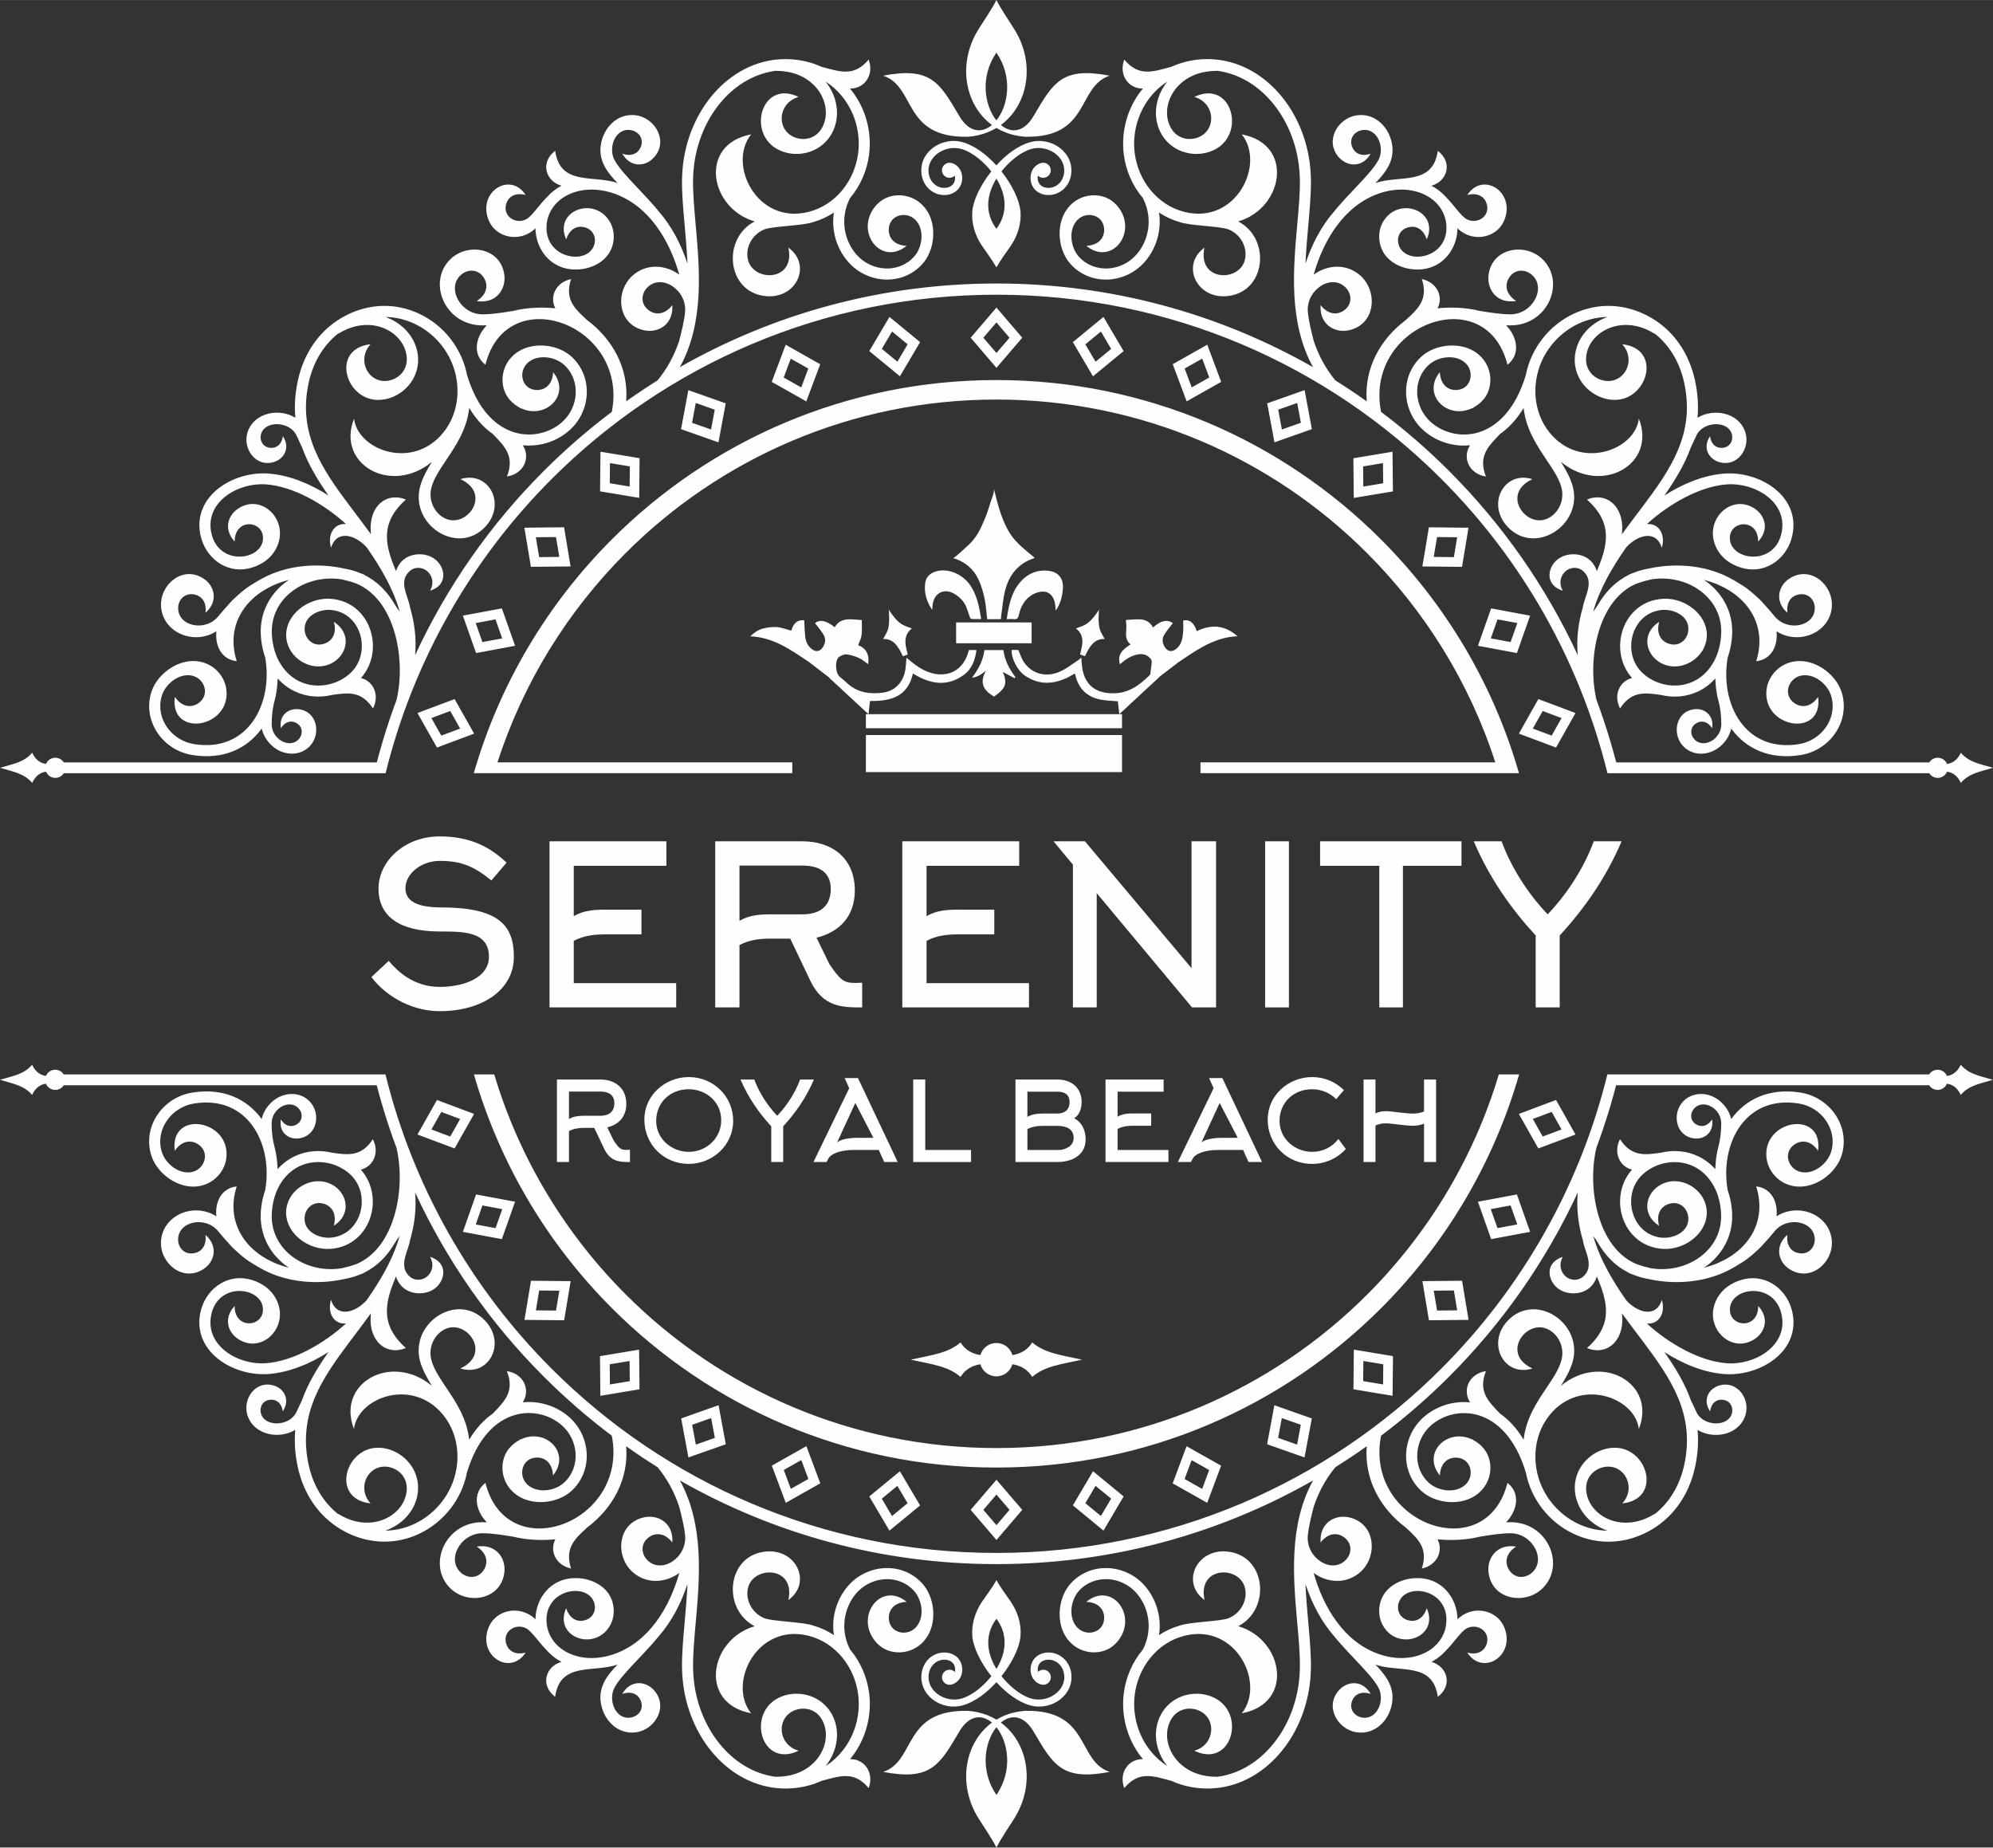 <?xml version="1.0" encoding="UTF-8" standalone="no"?>
<!-- Creator: CorelDRAW -->

<svg
   xml:space="preserve"
   width="1in"
   height="0.927in"
   version="1.1"
   style="shape-rendering:geometricPrecision; text-rendering:geometricPrecision; image-rendering:optimizeQuality; fill-rule:evenodd; clip-rule:evenodd"
   viewBox="0 0 1032.59 957.14"
   id="svg24"
   sodipodi:docname="serenity white.svg"
   xmlns:inkscape="http://www.inkscape.org/namespaces/inkscape"
   xmlns:sodipodi="http://sodipodi.sourceforge.net/DTD/sodipodi-0.dtd"
   xmlns="http://www.w3.org/2000/svg"
   xmlns:svg="http://www.w3.org/2000/svg"><rect x="0" y="0" width="1032.59" height="957.14" fill="#333333" stroke="none"/><sodipodi:namedview
   id="namedview24"
   pagecolor="#ffffff"
   bordercolor="#000000"
   borderopacity="0.25"
   inkscape:showpageshadow="2"
   inkscape:pageopacity="0.0"
   inkscape:pagecheckerboard="0"
   inkscape:deskcolor="#d1d1d1"
   inkscape:document-units="in" />
 <defs
   id="defs1">
  <style
   type="text/css"
   id="style1">
   <![CDATA[
    .fil0 {fill:#FEFEFE}
    .fil1 {fill:#FEFEFE;fill-rule:nonzero}
   ]]>
  </style>
 </defs>
 <g
   id="Layer_x0020_1"
   inkscape:label="Layer 1">
  <path
   class="fil0"
   d="M787.07 556.6c-13.37,46.43 -38.32,87.94 -71.56,121.17 -50.98,50.97 -121.41,82.51 -199.21,82.51 -77.78,0 -148.21,-31.53 -199.19,-82.51 -33.25,-33.23 -58.21,-74.74 -71.56,-121.17l10.52 0c13.06,43.63 36.8,82.66 68.18,114.03 49.15,49.15 117.05,79.55 192.06,79.55 75.01,0 142.91,-30.4 192.06,-79.55 31.37,-31.37 55.12,-70.4 68.19,-114.03l10.51 0zm-499 -278.4l-10.44 0.11 1.71 10.29 10.44 -0.11 -1.72 -10.29zm465.2 390.34l-10.44 0.1 1.73 10.29 10.41 -0.1 -1.7 -10.3zm-13.4 -4.87l17.64 -0.17 3.36 20.27 -20.53 0.2 -3.37 -20.27 2.91 -0.03zm-460.52 4.87l-1.71 10.3 10.44 0.1 1.72 -10.29 -10.44 -0.1zm465.21 -390.34l-1.73 10.29 10.44 0.11 1.7 -10.29 -10.41 -0.11zm-7.13 12.35l2.89 -17.39 20.53 0.21 -3.36 20.27 -20.55 -0.2 0.48 -2.88zm-465.21 390.34l2.89 -17.39 20.55 0.2 -3.37 20.27 -20.55 -0.2 0.47 -2.89zm86.4 57.24l1.91 10.26 9.84 -3.48 -1.91 -10.27 -9.83 3.48zm303.63 -525.92l1.91 10.26 9.84 -3.47 -1.91 -10.26 -9.84 3.47zm-2.48 14.05l-3.22 -17.33 19.37 -6.84 3.77 20.21 -19.39 6.83 -0.54 -2.86zm-303.63 525.9l-3.23 -17.33 19.38 -6.84 3.76 20.22 -19.38 6.83 -0.54 -2.87zm-29.82 -510.56l-10.29 -1.71 -0.1 10.43 10.3 1.72 0.1 -10.44zm390.36 465.19l-10.31 -1.72 -0.1 10.43 10.31 1.72 0.1 -10.43zm-12.35 -7.13l17.39 2.89 -0.22 20.55 -20.27 -3.37 0.2 -20.55 2.89 0.48zm-390.35 -465.2l17.39 2.89 -0.2 20.55 -20.27 -3.37 0.2 -20.55 2.88 0.47zm92.1 527.09l3.66 9.76 9.09 -5.13 -3.67 -9.77 -9.09 5.13zm207.69 -570.65l3.68 9.77 9.08 -5.13 -3.65 -9.78 -9.1 5.14 0 -0zm0.02 14.26l-6.18 -16.51 17.88 -10.09 7.22 19.25 -17.89 10.1 -1.04 -2.74zm-207.7 570.65l-6.2 -16.51 17.9 -10.1 7.22 19.25 -17.9 10.11 -1.02 -2.74 0 0zm-156.14 -151.32l-3.46 9.84 10.26 1.91 3.47 -9.84 -10.26 -1.91zm525.92 -303.63l-3.47 9.83 10.25 1.91 3.49 -9.84 -10.27 -1.91zm-9.16 10.93l5.86 -16.63 20.2 3.76 -6.84 19.38 -20.2 -3.76 0.98 -2.75zm-525.92 303.63l5.87 -16.63 20.2 3.76 -6.84 19.38 -20.21 -3.77 0.98 -2.75zm15.94 -314.56l-10.26 1.91 3.46 9.84 10.27 -1.9 -3.48 -9.85zm525.91 303.63l-10.26 1.91 3.48 9.83 10.27 -1.91 -3.49 -9.84zm-14.04 -2.46l17.33 -3.24 6.84 19.38 -20.2 3.77 -6.84 -19.38 2.87 -0.53 0 0.01zm-525.91 -303.64l17.33 -3.23 6.85 19.38 -20.21 3.77 -6.84 -19.38 2.87 -0.54zm227.56 -140.04l-8.06 -6.63 -5.31 8.98 8.07 6.64 5.31 -8.99zm105.45 598.04l-8.07 -6.63 -5.31 8.98 8.06 6.63 5.31 -8.98zm-7.15 -12.35l13.62 11.2 -10.44 17.7 -15.86 -13.07 10.44 -17.69 2.24 1.85zm-105.45 -598.03l13.62 11.2 -10.45 17.7 -15.88 -13.06 10.45 -17.7 2.25 1.86zm-229.82 202.32l-9.76 3.66 5.13 9.09 9.76 -3.66 -5.13 -9.09zm570.65 207.7l-9.76 3.66 5.13 9.09 9.77 -3.66 -5.13 -9.09zm-14.25 0.01l16.51 -6.2 10.09 17.9 -19.25 7.22 -10.09 -17.89 2.74 -1.03zm-570.65 -207.7l16.51 -6.19 10.11 17.9 -19.25 7.22 -10.1 -17.89 2.73 -1.03zm9.62 207.69l-5.13 9.09 9.76 3.67 5.13 -9.09 -9.76 -3.66 0 -0.01zm570.65 -207.7l-5.13 9.09 9.76 3.66 5.13 -9.09 -9.77 -3.66zm-10.92 9.18l8.66 -15.36 19.25 7.22 -10.09 17.89 -19.25 -7.22 1.44 -2.54zm-570.65 207.7l8.66 -15.36 19.25 7.22 -10.11 17.89 -19.25 -7.22 1.44 -2.54 0.01 0zm239.14 191.2l5.31 8.98 8.06 -6.63 -5.31 -8.98 -8.06 6.63zm105.45 -598.04l5.31 8.99 8.07 -6.63 -5.31 -8.99 -8.06 6.63zm2.49 14.04l-8.95 -15.19 15.86 -13.05 10.44 17.7 -15.86 13.06 -1.49 -2.51zm-105.46 598.04l-8.96 -15.19 15.86 -13.05 10.46 17.7 -15.88 13.06 -1.48 -2.51zm63.7 -615.52l-6.78 -7.93 -6.79 7.93 6.79 7.92 6.78 -7.92zm0 607.27l-6.78 -7.93 -6.79 7.93 6.79 7.93 6.78 -7.93zm-4.88 -13.4l11.47 13.4 -13.36 15.61 -13.36 -15.61 13.36 -15.61 1.89 2.21zm0 -607.27l11.47 13.4 -13.36 15.61 -13.36 -15.61 13.36 -15.62 1.89 2.22zm-202.27 545.27l0.11 10.43 10.29 -1.71 -0.11 -10.44 -10.29 1.72zm390.34 -465.19l0.11 10.44 10.29 -1.71 -0.1 -10.44 -10.3 1.71zm-4.87 13.4l-0.16 -17.63 20.27 -3.37 0.2 20.55 -20.27 3.37 -0.04 -2.92 0 -0zm-390.34 465.19l-0.17 -17.64 20.27 -3.37 0.2 20.55 -20.28 3.37 -0.03 -2.91zm107.76 -529.28l-9.08 -5.14 -3.67 9.78 9.09 5.13 3.66 -9.77zm207.7 570.65l-9.09 -5.13 -3.66 9.77 9.1 5.13 3.65 -9.77zm-9.17 -10.92l15.36 8.67 -7.22 19.24 -17.88 -10.1 7.2 -19.25 2.54 1.44zm-207.7 -570.64l15.35 8.66 -7.22 19.25 -17.9 -10.11 7.22 -19.25 2.54 1.44 0 0zm-39.3 32.21l-9.84 -3.48 -1.91 10.27 9.84 3.47 1.91 -10.26zm303.63 525.9l-9.83 -3.48 -1.91 10.27 9.84 3.48 1.9 -10.27zm-10.92 -9.15l16.63 5.87 -3.77 20.2 -19.39 -6.84 3.77 -20.22 2.76 0.98zm-303.65 -525.91l16.62 5.87 -3.76 20.21 -19.38 -6.84 3.77 -20.21 2.75 0.98 0 -0zm-84.77 70.26l17.64 -0.17 3.37 20.28 -20.55 0.2 -3.37 -20.27 2.92 -0.03 -0 0zm233.35 433.45c-4.82,0.68 -8.23,3.19 -10.28,6.55 -6.58,-5.65 -14.92,-6.52 -25.83,-8.93 10.91,-2.42 19.25,-3.29 25.83,-8.94 2.06,3.37 5.46,5.87 10.28,6.55 1.03,-3.61 4.36,-6.25 8.29,-6.25 3.94,0 7.26,2.64 8.28,6.25 4.81,-0.68 8.22,-3.19 10.27,-6.55 6.59,5.65 14.94,6.52 25.84,8.94 -10.9,2.41 -19.25,3.28 -25.84,8.93 -2.05,-3.37 -5.46,-5.87 -10.27,-6.55 -1.02,3.61 -4.35,6.25 -8.28,6.25 -3.94,0 -7.26,-2.65 -8.29,-6.25zm8.29 -644.43c-6.16,-7.65 -8.65,-22.5 0,-35.11 8.65,12.61 6.14,27.47 0,35.11zm0 56.18c6.35,-8.55 4.89,-18.03 0,-26.01 -4.9,7.98 -6.37,17.47 0,26.01zm12.47 -9.14c0.49,6.01 -1.21,12.3 -4.99,17.9 -2.51,3.7 -5.34,7.36 -7.48,11.21 -2.16,-3.85 -4.97,-7.5 -7.48,-11.21 -3.79,-5.6 -5.49,-11.9 -5,-17.9 0.46,-5.7 4.29,-13.61 9.83,-20.62 -3.59,-4.53 -9.19,-9.66 -15.18,-11.53 -8.48,-2.64 -18.76,3.81 -17.2,12.89 0.64,3.73 3.39,6.74 7.19,7.14 2.07,0.22 4.37,-0.36 5.59,-2.15 0.42,-0.63 0.71,-1.39 0.8,-2.32 0.07,-0.63 0.04,-1.26 -0.09,-1.85 -0.71,0.72 -1.69,1.15 -2.76,1.15 -2.15,0 -3.91,-1.75 -3.91,-3.9 0,-1.41 0.74,-2.63 1.86,-3.33 1.61,-1 3.54,-0.57 5.1,0.41 2.66,1.71 3.81,4.8 3.49,7.89 -0.56,5.39 -5.28,8.33 -10.46,7.79 -5.46,-0.57 -9.56,-4.82 -10.48,-10.2 -2,-11.66 10.16,-20.3 21.36,-17.07 6.17,1.78 12.26,6.38 17.31,11.97 5.06,-5.59 11.15,-10.18 17.32,-11.97 11.21,-3.23 23.35,5.41 21.36,17.07 -0.91,5.38 -5.01,9.63 -10.45,10.2 -5.18,0.54 -9.91,-2.4 -10.46,-7.79 -0.33,-3.09 0.82,-6.18 3.49,-7.89 1.55,-0.98 3.48,-1.41 5.09,-0.41 1.11,0.69 1.85,1.92 1.85,3.33 0,2.15 -1.74,3.9 -3.9,3.9 -1.08,0 -2.05,-0.43 -2.76,-1.15 -0.13,0.59 -0.15,1.22 -0.1,1.85 0.1,0.92 0.39,1.7 0.81,2.32 1.22,1.8 3.52,2.37 5.59,2.15 3.79,-0.39 6.55,-3.41 7.18,-7.14 1.57,-9.07 -8.71,-15.53 -17.2,-12.89 -6,1.87 -11.58,7 -15.17,11.53 5.54,7.01 9.36,14.93 9.82,20.62l0.01 0zm296.73 207.43c3.41,-11.95 9.94,-23.01 17.07,-33.21 5.57,-6.28 15.42,-9.61 18.5,0.18 2.07,-7.2 -1.76,-12.81 -7.76,-12.29 11.61,-10.55 27.43,-19.58 41.54,-20.58 14.37,-1.01 31.51,9.03 28.29,24.94 -3.54,17.48 -25.97,14.67 -26.81,3.55 -0.75,-9.89 14.75,-11.36 14.65,1.17 6,-6.55 3.44,-13.73 -2.01,-17.23 -11,-7.06 -23.6,3.67 -21.16,16.06 0.96,4.82 4.02,9.32 8.63,12.13 2.34,1.43 4.98,2.48 7.78,3.06 11.55,2.35 22.16,-5.82 24.53,-17.61 4.07,-20.11 -16.99,-32.96 -35.2,-31.67 -10.51,0.75 -21.47,5.15 -31.18,11.4 5.71,-8.15 10.61,-16.28 13.75,-25.03 0.86,-1.77 1.8,-3.76 2.8,-6 3.47,-7.65 16.74,-8.05 18.48,-0.53 0.68,3.02 -0.9,6.39 -4.75,6.82 -2.89,0.34 -5.94,-1.28 -6.62,-6.02 -3.97,5.94 -0.73,11.66 4.44,13.32 9.75,3.11 16.61,-7.12 13.82,-15.46 -3.41,-10.26 -16.55,-12.51 -24.74,-7.41 0.55,-6.01 0.19,-12.4 -1.3,-19.31 -2.91,-13.44 -10.4,-25.15 -22.26,-32.23 -1.44,-0.86 -2.93,-1.64 -4.48,-2.36 -8.97,-4.12 -18.1,-4.92 -26.49,-3.2 -6.84,1.4 -13.2,4.48 -18.56,8.79 -5.35,4.3 -9.72,9.85 -12.64,16.2 -1.48,3.19 -2.53,6.52 -3.2,9.92 -5.38,17.92 -14.9,26.89 -24.63,29.79 -4.52,1.35 -9.09,1.39 -13.31,0.41 -4.23,-0.97 -8.08,-2.95 -11.16,-5.65 -8.79,-7.67 -10,-21.74 -1.17,-29.79 4.86,-4.44 14.1,-5.65 19.08,-0.82 4.88,4.72 2.71,13.73 -4.97,13.87 -4.08,0.08 -8.08,-2.56 -8.42,-9.24 -9.52,11.68 3.92,24.86 16.76,18.63l0.15 0.16c0.15,-0.16 0.33,-0.32 0.48,-0.47 0.82,-0.45 1.66,-0.98 2.47,-1.59 2.07,-1.56 3.8,-3.57 4.87,-5.93 3.2,-6.96 1.26,-16.68 -7.07,-21.7 -7.99,-4.81 -20.21,-3.55 -27.22,2.85 -11.36,10.38 -10.13,28.38 1.26,38.34 3.79,3.32 8.5,5.75 13.64,6.94 3.32,0.76 6.82,1.01 10.32,0.65 -4.21,6.55 -0.38,14.89 8.21,16.17 -4.05,-10.46 1.02,-15.46 7.34,-22.03 4.46,-3.13 8.66,-7.55 12.2,-13.5 1.2,11.01 6.86,19.44 11.99,27.1 3.33,4.94 6.4,9.52 7.61,14.14 1.95,7.45 -2.38,14.44 -8.16,16.45 -10.94,3.82 -22.91,-13.46 -6.87,-20.78 -14.51,-4.59 -23.95,12.61 -13.02,24.5 14.33,15.61 39.69,-0.99 33.77,-21.25 -1.19,-4.05 -3.43,-8.11 -5.99,-12.24 21.16,17.49 49.7,1.32 40.38,-22.35 -1.84,15.68 -28.16,26.07 -44.36,9.35 -10.17,-10.49 -11.76,-26.5 -5.79,-39.54 2.55,-5.53 6.38,-10.37 11.06,-14.13 4.65,-3.75 10.18,-6.43 16.11,-7.64 2.18,-0.45 4.44,-0.69 6.72,-0.72 -6.76,2.37 -12.59,7.36 -15.33,14.05 -3.64,8.89 -1.07,18.59 6.51,24.48 3.66,2.81 8.18,4.49 12.8,4.42 17.12,-0.22 24.27,-26.61 3.69,-28.83 7.78,8.54 0.58,21.43 -10.19,18.67 -4.83,-1.22 -9.08,-5.53 -8.54,-11.94 0.63,-7.7 6.65,-13.56 13.81,-15.74 4.96,-1.51 10.79,-1.41 16.78,1.04 1.64,0.68 3.31,1.53 4.94,2.55l0.06 -0.1c7.91,6.31 13.03,15.34 15.23,25.52 5.7,26.38 -6.94,44.69 -21.72,64.33 -3.22,4.27 -6.61,8.7 -9.96,13.31l-0.63 0.8c0.07,-0.51 0.12,-1.02 0.15,-1.52 0.88,-13.1 -8.22,-20.59 -18.24,-16.46 13.95,12.43 10.55,24.15 5.14,37.09 -1.19,-3.77 -3.84,-6.92 -8.09,-8.16 -4.94,-1.44 -10.8,-0.22 -14.06,3.88 -3.76,4.72 -3.62,11.89 4.52,14.44 -2.14,-3.54 -1.32,-7.34 0.94,-9.65 2.68,-2.76 6.8,-2.91 9.39,-0.71 6.43,5.46 0.92,13.03 0.06,18.88l0 -0.01c-2.32,7.84 -3.43,16.12 -2.66,24.85 -16.51,-35.68 -39.19,-67.93 -66.63,-95.39 -11.01,-11.02 -22.81,-21.26 -35.28,-30.65 -8.87,-45.35 54.4,-68.56 65.49,-24.42 6.59,-5.07 5.5,-13.96 -0.69,-20.43 0.73,0.04 1.44,0.05 2.13,0.05 19.71,0.08 29.09,-22.77 16.42,-34.57 -9,-8.38 -25.98,-5.59 -27.66,8.57 -0.9,7.53 4.48,14.97 14.33,13.37 -5.61,-3.63 -5.89,-8.42 -3.79,-11.91 2.78,-4.61 7.99,-4.7 11.42,-2.07 8.52,6.56 1.05,20.94 -10.67,20.88 -5.21,-0.02 -10.63,-0.96 -15.77,-1.75 -7.45,-1.92 -15.9,-2.01 -21.93,-1.37 3.13,-6.07 -0.28,-13.48 -8.14,-15.14 3.37,10.5 -1.76,15.21 -8.33,21.23 -13.25,9.95 -21.58,24.96 -20.22,42.11 -5.31,-3.77 -10.72,-7.38 -16.26,-10.85 -5.21,-6.31 -8.79,-13.22 -11.2,-20.43 -1.26,-4.98 -2.61,-10.26 -3.04,-14.87 -1.15,-11.67 12.45,-20.47 19.79,-12.57 2.95,3.17 3.35,8.35 -0.98,11.55 -3.3,2.42 -8.09,2.58 -12.22,-2.67 -0.67,9.95 7.22,14.61 14.65,13.02 13.95,-3 15.12,-20.16 5.96,-28.33 -7.18,-6.4 -17.12,-5.7 -24.23,-0.46 5.09,-17.86 15.65,-35.67 33.79,-42.05 6.19,-2.17 12.35,-2.57 17.76,-1.43 4.37,0.92 8.26,2.81 11.26,5.57 3.49,3.2 5.4,7.28 5.88,11.35 2.09,17.71 -20.09,22.05 -24.37,11.74 -1.53,-3.69 -0.21,-8.31 4.58,-9.69 3.63,-1.05 7.83,0.35 9.71,6.23 6.72,-14.93 -14.83,-22.86 -22.72,-8.95 -3.03,5.31 -2.39,12.53 1.38,17.31 4.19,5.27 11.75,7.95 19.29,7.07 10.65,-1.25 17.83,-10.53 17.98,-21.19 0.23,0.22 0.44,0.42 0.67,0.62 6.49,5.67 15.22,4.67 20.23,0.07 1.7,-1.56 2.93,-3.57 3.68,-5.72 4.98,-14.28 -11.66,-24.34 -19.5,-12.21 5.71,-1.54 9.04,1.13 10.07,4.58 1.97,6.53 -5.04,10.79 -10.35,7.98 -3.1,-1.65 -6.45,-7.26 -11.29,-12.05 -0.44,-0.47 -0.9,-0.92 -1.37,-1.36 -1.67,-1.54 -3.57,-2.87 -5.62,-3.96 8.2,-2.34 11.22,-11.98 3.28,-18.11 -2.57,18.4 -19.73,12.35 -32.33,16.72 5.33,-5.42 9.63,-11.28 8.79,-18.96 -1.04,-9.34 -8.55,-17.59 -18.54,-16.11 -10.02,1.5 -16.95,13.86 -8.7,22.23 4.39,4.46 11.96,4.81 15.98,-2.36 -5.22,1.76 -8.45,-0.52 -9.64,-3.68 -1.53,-4.17 1.11,-7.52 4.54,-8.4 7.01,-1.81 11.74,5.87 10.05,13.04 -1.53,6.56 -15.59,18.65 -23.77,28.87 -6.78,7.68 -11.64,17.2 -14.94,27.08 0.29,-6.75 0.9,-13.38 1.46,-19.71 0.76,-8.7 1.49,-16.83 1.37,-24.03 -0.05,-2.71 -0.24,-5.38 -0.57,-7.99 -1.91,-15.18 -8.46,-28.79 -17.93,-38.57 -9.57,-9.88 -22.12,-15.85 -35.94,-15.62 -1.66,0.03 -3.35,0.15 -5.05,0.37 -4.65,0.59 -8.94,1.83 -12.83,3.62 -9.56,2.53 -16.76,5.34 -24.41,-3.76 -2.95,7.97 2.19,15.18 9.68,15.01 -3.39,4.06 -6,8.7 -7.74,13.67 -2.26,6.48 -3.04,13.5 -2.18,20.44 1.07,8.39 4.52,16.27 9.83,22.56 0.84,1.61 1.51,3.23 1.99,4.88 1.34,4.51 1.38,9.09 0.42,13.3 -0.98,4.22 -2.95,8.08 -5.67,11.17 -7.68,8.79 -21.72,9.99 -29.78,1.16 -4.44,-4.86 -5.65,-14.1 -0.82,-19.07 4.71,-4.87 13.71,-2.72 13.87,4.96 0.09,4.08 -2.55,8.09 -9.24,8.42 13.07,10.68 26.62,-6.76 16.72,-19.86 -1.57,-2.06 -3.58,-3.78 -5.94,-4.87 -6.95,-3.2 -16.68,-1.25 -21.68,7.08 -4.83,8 -3.57,20.2 2.83,27.21 10.38,11.37 28.38,10.14 38.34,-1.26 3.31,-3.8 5.75,-8.5 6.94,-13.64 0.88,-3.8 1.07,-7.84 0.46,-11.9 3.2,2.12 6.72,3.79 10.55,4.89l-0.02 0c5.19,1.96 21.33,2.17 25.47,3.84 7.12,2.89 10.15,10.55 8.31,16.38 -3.49,11.06 -24.5,10.34 -20.76,-6.92 -12.36,8.9 -4.2,26.74 11.85,25.1 20.15,-2.06 22.72,-29.81 5.63,-38.68 23.49,-6.85 29.21,-39.97 1.83,-45.1 12.43,15.44 -2.97,46.84 -29.65,40.18 -14.19,-3.54 -24.02,-16.29 -25.82,-30.53 -0.75,-6.04 -0.06,-12.17 1.93,-17.83 1.98,-5.64 5.25,-10.83 9.64,-14.99 1.63,-1.54 3.41,-2.93 5.33,-4.17 -4.49,5.58 -6.8,12.91 -5.59,20.03 1.61,9.47 8.92,16.35 18.46,17.33 4.59,0.46 9.31,-0.51 13.2,-3 14.44,-9.22 6.55,-35.41 -12.09,-26.43 11.11,3.14 11.8,17.88 1.2,21.24 -4.73,1.5 -10.61,0.09 -13.57,-5.63 -3.5,-6.87 -1.5,-15.03 3.42,-20.66 3.43,-3.91 8.44,-6.9 14.8,-7.98 1.76,-0.3 3.63,-0.46 5.54,-0.45l0 -0.11c10.06,1.18 19.18,6.14 26.41,13.62 8.63,8.91 14.6,21.36 16.36,35.3 0.31,2.41 0.48,4.87 0.54,7.36 0.11,6.93 -0.59,14.92 -1.36,23.45 -2.1,23.39 -4.52,50.74 8.18,73.86 -48.37,-27.57 -104.35,-43.34 -164.02,-43.34 -59.67,0 -115.65,15.77 -164.03,43.34 12.71,-23.12 10.27,-50.47 8.18,-73.86 -0.75,-8.54 -1.47,-16.52 -1.35,-23.45 0.04,-2.49 0.22,-4.95 0.52,-7.36 1.76,-13.94 7.73,-26.38 16.35,-35.3 7.24,-7.48 16.37,-12.44 26.41,-13.62l0 0.11c1.92,-0.01 3.78,0.15 5.55,0.45 6.35,1.08 11.37,4.07 14.79,7.98 4.94,5.63 6.94,13.79 3.41,20.66 -2.93,5.72 -8.82,7.13 -13.55,5.63 -10.59,-3.35 -9.9,-18.1 1.22,-21.24 -18.64,-8.98 -26.53,17.21 -12.1,26.43 3.89,2.49 8.62,3.46 13.2,3 9.54,-0.99 16.85,-7.86 18.46,-17.33 1.21,-7.12 -1.09,-14.45 -5.59,-20.03 1.92,1.24 3.7,2.63 5.32,4.17 4.4,4.17 7.68,9.35 9.65,14.99 1.99,5.67 2.67,11.79 1.92,17.83 -1.8,14.24 -11.63,26.99 -25.8,30.53 -26.69,6.66 -42.1,-24.73 -29.66,-40.18 -27.38,5.13 -21.66,38.25 1.83,45.1 -17.1,8.87 -14.53,36.62 5.62,38.68 16.07,1.65 24.21,-16.19 11.85,-25.1 3.72,17.26 -17.28,17.98 -20.77,6.92 -1.84,-5.82 1.18,-13.48 8.33,-16.38 4.12,-1.67 20.29,-1.88 25.46,-3.84 3.81,-1.1 7.35,-2.77 10.54,-4.89 -0.62,4.06 -0.42,8.1 0.46,11.9 1.17,5.14 3.61,9.85 6.93,13.64 9.97,11.4 27.96,12.62 38.34,1.26 6.41,-7 7.65,-19.21 2.85,-27.21 -5.01,-8.33 -14.73,-10.28 -21.68,-7.08 -2.37,1.09 -4.38,2.81 -5.94,4.87 -9.9,13.1 3.64,30.53 16.72,19.86 -6.68,-0.33 -9.32,-4.33 -9.24,-8.42 0.15,-7.68 9.15,-9.84 13.87,-4.96 4.83,4.98 3.62,14.22 -0.82,19.07 -8.07,8.84 -22.12,7.63 -29.8,-1.16 -2.7,-3.09 -4.68,-6.94 -5.65,-11.17 -0.98,-4.22 -0.93,-8.79 0.41,-13.3 0.49,-1.65 1.15,-3.27 1.99,-4.88 5.3,-6.28 8.76,-14.17 9.82,-22.56 0.87,-6.94 0.09,-13.97 -2.18,-20.44 -1.74,-4.97 -4.35,-9.61 -7.74,-13.67 7.5,0.17 12.64,-7.04 9.68,-15.01 -7.63,9.1 -14.82,6.29 -24.4,3.76 -3.89,-1.78 -8.18,-3.03 -12.84,-3.62 -1.7,-0.22 -3.37,-0.34 -5.04,-0.37 -13.81,-0.24 -26.36,5.74 -35.93,15.62 -9.46,9.77 -16,23.38 -17.92,38.57 -0.33,2.61 -0.52,5.28 -0.57,7.99 -0.13,7.2 0.61,15.34 1.38,24.03 0.56,6.33 1.15,12.96 1.44,19.71 -3.28,-9.88 -8.16,-19.4 -14.93,-27.08 -8.19,-10.22 -22.24,-22.31 -23.77,-28.87 -1.7,-7.17 3.03,-14.85 10.05,-13.04 3.44,0.89 6.08,4.24 4.54,8.4 -1.16,3.15 -4.4,5.43 -9.62,3.68 4.03,7.16 11.59,6.81 15.97,2.36 8.25,-8.36 1.31,-20.73 -8.7,-22.23 -9.98,-1.48 -17.51,6.77 -18.53,16.11 -0.84,7.68 3.46,13.54 8.79,18.96 -12.61,-4.37 -29.77,1.68 -32.34,-16.72 -7.95,6.13 -4.91,15.77 3.28,18.11 -2.05,1.09 -3.94,2.42 -5.62,3.96 -0.48,0.44 -0.94,0.89 -1.37,1.36l-0 0c-4.84,4.79 -8.2,10.4 -11.3,12.05 -5.31,2.82 -12.32,-1.44 -10.35,-7.98 1.04,-3.46 4.37,-6.12 10.09,-4.58 -7.85,-12.13 -24.49,-2.07 -19.52,12.21 0.76,2.15 1.98,4.16 3.68,5.72 5,4.59 13.73,5.59 20.23,-0.07 0.22,-0.2 0.44,-0.4 0.67,-0.62 0.14,10.66 7.33,19.94 17.98,21.19 7.53,0.88 15.11,-1.8 19.28,-7.07 3.8,-4.78 4.41,-12 1.39,-17.31 -7.9,-13.92 -29.45,-5.98 -22.73,8.95 1.89,-5.88 6.11,-7.28 9.72,-6.23 4.78,1.38 6.1,6 4.57,9.69 -4.28,10.31 -26.46,5.97 -24.36,-11.74 0.48,-4.07 2.4,-8.15 5.89,-11.35 3,-2.76 6.89,-4.66 11.25,-5.57 5.41,-1.13 11.56,-0.74 17.75,1.43 18.16,6.38 28.71,24.19 33.79,42.05 -7.09,-5.24 -17.03,-5.94 -24.22,0.46 -9.17,8.17 -7.98,25.33 5.96,28.33 7.41,1.6 15.31,-3.07 14.64,-13.02 -4.13,5.26 -8.92,5.1 -12.21,2.67 -4.34,-3.2 -3.93,-8.38 -1,-11.55 7.33,-7.9 20.94,0.9 19.81,12.57 -0.46,4.61 -1.79,9.89 -3.06,14.87 -2.41,7.22 -6,14.12 -11.2,20.43 -5.53,3.46 -10.95,7.08 -16.25,10.85 1.35,-17.15 -6.98,-32.16 -20.25,-42.11 -6.56,-6.02 -11.69,-10.73 -8.31,-21.23 -7.85,1.65 -11.29,9.07 -8.14,15.14 -6.03,-0.64 -14.48,-0.55 -21.93,1.37 -5.14,0.8 -10.56,1.74 -15.76,1.75 -11.72,0.06 -19.21,-14.33 -10.67,-20.88 3.43,-2.63 8.63,-2.54 11.42,2.07 2.11,3.49 1.82,8.28 -3.8,11.91 9.84,1.6 15.22,-5.83 14.33,-13.37 -1.69,-14.16 -18.67,-16.95 -27.66,-8.57 -12.68,11.81 -3.29,34.65 16.41,34.57 0.7,-0 1.42,-0.02 2.13,-0.05 -6.2,6.47 -7.28,15.36 -0.7,20.43 11.09,-44.15 74.35,-20.93 65.49,24.42 -12.47,9.38 -24.26,19.63 -35.27,30.65 -27.46,27.46 -50.13,59.71 -66.63,95.39 0.75,-8.72 -0.35,-17.01 -2.67,-24.85l0 0.01c-0.87,-5.85 -6.39,-13.42 0.05,-18.88 2.59,-2.2 6.71,-2.04 9.39,0.71 2.26,2.3 3.07,6.11 0.93,9.65 8.16,-2.54 8.26,-9.72 4.52,-14.44 -3.25,-4.1 -9.11,-5.32 -14.04,-3.88 -4.27,1.24 -6.9,4.39 -8.09,8.16 -5.42,-12.94 -8.8,-24.66 5.13,-37.09 -10,-4.13 -19.12,3.36 -18.23,16.46 0.04,0.5 0.1,1.01 0.15,1.52 -0.21,-0.27 -0.41,-0.55 -0.63,-0.82 -3.35,-4.6 -6.74,-9.03 -9.95,-13.3 -14.79,-19.65 -27.43,-37.95 -21.73,-64.33 2.2,-10.18 7.33,-19.21 15.23,-25.52l0.06 0.1c1.63,-1.02 3.29,-1.87 4.95,-2.55 5.97,-2.44 11.81,-2.54 16.77,-1.04 7.16,2.18 13.18,8.04 13.81,15.74 0.52,6.41 -3.73,10.72 -8.54,11.95 -10.77,2.74 -17.97,-10.14 -10.19,-18.68 -20.57,2.22 -13.44,28.62 3.69,28.84 4.62,0.07 9.14,-1.61 12.79,-4.43 7.59,-5.88 10.16,-15.58 6.53,-24.47 -2.74,-6.7 -8.56,-11.69 -15.33,-14.06 2.28,0.03 4.53,0.28 6.71,0.72 5.94,1.22 11.46,3.9 16.13,7.64 4.68,3.76 8.5,8.6 11.04,14.13 5.99,13.04 4.38,29.05 -5.78,39.54 -16.21,16.73 -42.51,6.32 -44.35,-9.35 -9.34,23.67 19.19,39.85 40.37,22.35 -2.57,4.13 -4.82,8.19 -5.99,12.24 -5.93,20.26 19.44,36.87 33.76,21.26 10.92,-11.9 1.48,-29.09 -13.04,-24.51 16.07,7.33 4.09,24.6 -6.86,20.78 -5.76,-2.01 -10.1,-9 -8.14,-16.45 1.2,-4.61 4.28,-9.2 7.59,-14.14 5.14,-7.66 10.79,-16.08 11.99,-27.1 3.56,5.96 7.74,10.37 12.2,13.5 6.34,6.56 11.41,11.57 7.35,22.02 8.6,-1.28 12.43,-9.61 8.2,-16.16 3.53,0.35 7.02,0.1 10.33,-0.65 5.14,-1.18 9.86,-3.61 13.66,-6.94 11.4,-9.96 12.61,-27.96 1.25,-38.34 -7.01,-6.4 -19.21,-7.65 -27.21,-2.85 -8.33,5.01 -10.29,14.73 -7.07,21.7 1.08,2.36 2.8,4.37 4.87,5.93 0.81,0.62 1.64,1.15 2.47,1.59 0.16,0.15 0.32,0.31 0.49,0.47l0.15 -0.16c12.84,6.22 26.29,-6.95 16.76,-18.63 -0.33,6.68 -4.35,9.32 -8.42,9.24 -7.68,-0.14 -9.84,-9.14 -4.96,-13.87 4.98,-4.83 14.21,-3.61 19.07,0.82 8.83,8.06 7.63,22.12 -1.16,29.79 -3.08,2.71 -6.94,4.68 -11.17,5.65 -4.21,0.97 -8.79,0.93 -13.31,-0.41 -9.75,-2.89 -19.27,-11.87 -24.64,-29.78 -0.67,-3.39 -1.74,-6.74 -3.21,-9.93 -2.92,-6.35 -7.29,-11.9 -12.64,-16.2 -5.37,-4.31 -11.71,-7.39 -18.55,-8.79 -8.39,-1.72 -17.52,-0.91 -26.5,3.2 -1.55,0.72 -3.04,1.5 -4.47,2.36 -11.85,7.09 -19.36,18.79 -22.27,32.23 -1.5,6.91 -1.85,13.29 -1.3,19.31 -8.19,-5.1 -21.33,-2.85 -24.74,7.41 -2.78,8.34 4.08,18.57 13.81,15.46 5.18,-1.66 8.42,-7.38 4.45,-13.32 -0.69,4.74 -3.73,6.36 -6.63,6.02 -3.84,-0.43 -5.44,-3.8 -4.74,-6.82 1.74,-7.52 15.03,-7.13 18.48,0.53 1.01,2.22 1.94,4.23 2.81,6 3.13,8.75 8.04,16.88 13.74,25.02 -9.71,-6.24 -20.66,-10.64 -31.19,-11.39 -18.21,-1.3 -39.27,11.56 -35.21,31.67 2.39,11.79 13,19.96 24.54,17.61 2.81,-0.57 5.46,-1.63 7.79,-3.06 4.61,-2.82 7.68,-7.31 8.62,-12.13 2.42,-12.39 -10.16,-23.12 -21.16,-16.07 -5.47,3.5 -8,10.69 -2.01,17.24 -0.09,-12.54 15.4,-11.07 14.66,-1.17 -0.85,11.12 -23.27,13.92 -26.81,-3.55 -3.22,-15.91 13.92,-25.95 28.28,-24.94 14.12,1 29.95,10.03 41.56,20.57 -6.01,-0.52 -9.83,5.09 -7.77,12.29 3.09,-9.81 12.92,-6.47 18.51,-0.19 7.13,10.22 13.66,21.27 17.08,33.22 -0.89,-1.12 -1.74,-2.3 -2.51,-3.61 -3.77,-6.46 -8.96,-12.02 -16.05,-15.45l0.04 -0.11c-0.7,-0.29 -1.41,-0.55 -2.13,-0.8 -2.62,-1.07 -5.31,-1.82 -8,-2.29 -2.11,-0.47 -4.26,-0.83 -6.41,-1.09 -11.35,-1.38 -22.91,0.1 -32.66,4.48 -2.4,1.08 -5.24,2.59 -8.14,4.44 -2.62,1.49 -5.13,3.4 -7.55,5.56 -1.73,1.48 -3.38,3.08 -4.84,4.75 -2,2.12 -3.92,4.37 -5.78,6.63 -6.75,8.22 -21.12,5.13 -20.76,-4.64 0.15,-3.91 3.2,-7.5 8.04,-6.77 3.66,0.54 6.85,3.52 6.12,9.54 6.81,-5.95 4.74,-14.02 -1.05,-17.74 -10.87,-7.02 -22.63,3.22 -21.99,14.36 0.78,13.61 16.99,20.42 28.68,12.98 -0.82,7.87 2.99,14.73 10.55,15.49 -5.51,-17.19 3,-32.17 19.07,-39.37 2.53,-1.13 5.22,-2.05 7.98,-2.76 -5.45,3.62 -9.81,8.65 -12.31,14.76 -1.76,4.28 -2.59,9.07 -2.25,14.28 0.21,3.12 0.74,6.22 1.63,9.2 0.19,0.66 0.4,1.32 0.63,1.96 4.18,23.95 -8.95,49.45 -36.97,44.87 -11.52,-1.88 -19.96,-13.18 -16.72,-24.69 1.78,-6.33 8.99,-12.24 15.77,-10.77 6.63,1.44 9.56,10.22 3.11,14.41 -3.43,2.22 -8.22,2.1 -12.03,-3.41 -2.77,21.51 29.22,16.2 26.7,-3.89 -0.95,-7.6 -7.74,-14.83 -17.46,-14.68 -9.34,0.13 -19.03,7.65 -21.61,16.78 -4.16,14.82 6.37,29.45 21.32,31.9 16.33,2.67 28.61,-3.41 36.06,-13.68 0.15,0.58 0.31,1.15 0.51,1.7 0.87,2.48 2.27,4.67 4.04,6.44 1.07,1.08 2.21,1.95 3.39,2.67 5.45,3.29 12.61,3.01 17.1,-1.82 5.76,-6.18 3.85,-17.86 -5.9,-19.02 -5.18,-0.62 -10.3,3.08 -9.2,9.85 2.49,-3.86 5.79,-4.06 8.2,-2.61 3.17,1.92 3.22,5.49 1.42,7.85 -4.52,5.88 -14.41,0.73 -14.37,-7.34 0.02,-4.74 0.54,-8.49 1.41,-11.85l0.05 -0.17 0.09 -0.35c0.42,-1.53 0.68,-2.81 0.82,-3.85 0.41,-2.44 0.65,-4.93 0.72,-7.46l0.1 0.11c5.17,5.7 11.7,8.57 18.29,9.16 3.31,0.3 6.63,0.03 9.81,-0.74 8.55,-1.26 15.27,-2.04 21.18,7 3.59,-6.98 0.22,-14.16 -6.21,-15.76 3.39,-3.83 5.33,-8.42 5.96,-13.15 0.96,-7.31 -1.22,-15.01 -6.19,-20.51 -3.4,-3.76 -8.08,-6.44 -13.83,-7.21 -11.49,-1.7 -23.15,6.31 -24.55,16.43 -1.8,13 12.98,22.81 24.03,16.43 7.58,-4.37 9.91,-15.09 0.52,-21.12 1.76,6.44 -1.23,10.21 -5.13,11.4 -5.51,1.69 -9.61,-2.34 -9.98,-6.98 -0.61,-7.53 7.79,-11.35 14.36,-10.48 4.3,0.58 7.8,2.57 10.33,5.37 1.89,2.09 3.27,4.62 4.08,7.35 0.82,2.75 1.07,5.69 0.68,8.57 -0.56,4.27 -2.51,8.42 -6.01,11.59 -1.07,0.97 -2.22,1.82 -3.46,2.59 -4.39,2.68 -9.76,4.01 -15.07,3.54 -5.25,-0.48 -10.45,-2.74 -14.56,-7.29 -1.07,-1.18 -2.06,-2.52 -2.98,-4.01 -1.23,-2.01 -2.2,-4.23 -2.9,-6.55l-0.04 -0.18 -0.01 0.01 -0 -0.01c-0.76,-2.56 -1.22,-5.24 -1.4,-7.94 -0.28,-4.29 0.4,-8.23 1.83,-11.72 2.09,-5.08 5.77,-9.27 10.37,-12.29 4.67,-3.06 10.27,-4.91 16.14,-5.31 2.63,-0.17 5.32,-0.06 8,0.39 2.48,0.55 4.94,1.24 7.32,2.1 20.13,8.29 25.9,39.14 20.92,60.31 -1.23,3.3 -2.41,6.62 -3.54,9.97l-0 0.01c-2.48,7.36 -4.72,14.83 -6.68,22.41l-162.17 0c-0.92,-1.45 -2.56,-2.42 -4.4,-2.42 -2.17,0 -4.03,1.33 -4.82,3.21 -3.38,-0.42 -5.76,-2.69 -7.16,-5.81 -4.24,4.95 -9.63,5.71 -16.66,7.81 7.03,2.11 12.42,2.88 16.66,7.82 1.4,-3.11 3.78,-5.38 7.16,-5.81 0.78,1.89 2.64,3.22 4.82,3.22 1.84,0 3.48,-0.98 4.4,-2.42l166.71 0c14.23,-57.64 43.93,-110.32 86.06,-152.44 58.98,-58.99 140.46,-95.47 230.47,-95.47 90.01,0 171.51,36.48 230.48,95.47 42.14,42.13 71.83,94.81 86.06,152.44l166.71 0c0.92,1.45 2.55,2.42 4.41,2.42 2.16,0 4.02,-1.33 4.81,-3.22 3.39,0.43 5.74,2.7 7.14,5.81 4.26,-4.94 9.63,-5.7 16.68,-7.82 -7.05,-2.1 -12.43,-2.86 -16.68,-7.81 -1.4,3.12 -3.75,5.39 -7.14,5.81 -0.78,-1.89 -2.64,-3.21 -4.81,-3.21 -1.86,0 -3.49,0.97 -4.41,2.42l-162.17 0c-1.98,-7.58 -4.2,-15.05 -6.69,-22.41l0 -0c-1.13,-3.36 -2.32,-6.68 -3.54,-9.99 -4.98,-21.16 0.78,-52.01 20.92,-60.3 2.39,-0.85 4.85,-1.55 7.33,-2.1 2.67,-0.45 5.35,-0.57 7.99,-0.39 5.86,0.38 11.48,2.24 16.13,5.3 4.61,3.03 8.29,7.21 10.38,12.3 1.44,3.48 2.11,7.42 1.82,11.71 -0.17,2.7 -0.63,5.39 -1.4,7.94l0 0.02 -0.02 -0.01 -0.04 0.18c-0.71,2.32 -1.67,4.54 -2.89,6.55 -0.92,1.49 -1.91,2.83 -2.99,4.01 -4.12,4.53 -9.31,6.81 -14.55,7.28 -5.31,0.47 -10.67,-0.86 -15.08,-3.55 -1.22,-0.75 -2.39,-1.61 -3.45,-2.58 -3.5,-3.16 -5.46,-7.31 -6.01,-11.58 -0.39,-2.88 -0.13,-5.82 0.67,-8.57 0.83,-2.73 2.2,-5.26 4.08,-7.35 2.54,-2.8 6.03,-4.8 10.34,-5.37 6.57,-0.87 14.96,2.96 14.35,10.48 -0.37,4.64 -4.46,8.67 -9.98,6.98 -3.89,-1.19 -6.89,-4.96 -5.11,-11.4 -9.41,6.04 -7.09,16.75 0.5,21.13 11.05,6.38 25.84,-3.43 24.04,-16.43 -1.4,-10.12 -13.05,-18.13 -24.54,-16.43 -5.74,0.76 -10.42,3.45 -13.83,7.21 -4.98,5.49 -7.16,13.19 -6.19,20.5 0.61,4.73 2.57,9.33 5.94,13.15 -6.42,1.6 -9.79,8.77 -6.21,15.76 5.92,-9.04 12.64,-8.25 21.19,-6.99 3.18,0.77 6.51,1.05 9.8,0.74 6.59,-0.59 13.12,-3.45 18.29,-9.17l0.1 -0.1c0.06,2.52 0.3,4.99 0.71,7.42 0.13,1.05 0.4,2.34 0.83,3.89l0.07 0.28 0.1 0.38c0.86,3.32 1.36,7.03 1.38,11.71 0.04,8.07 -9.85,13.22 -14.37,7.34 -1.82,-2.36 -1.76,-5.94 1.41,-7.85 2.39,-1.45 5.71,-1.25 8.2,2.61 1.09,-6.78 -4.02,-10.48 -9.2,-9.86 -9.75,1.16 -11.66,12.85 -5.9,19.03 4.48,4.83 11.65,5.11 17.1,1.82 1.17,-0.72 2.3,-1.6 3.37,-2.67 1.78,-1.78 3.18,-3.96 4.04,-6.44 0.19,-0.55 0.37,-1.12 0.52,-1.7 7.43,10.27 19.73,16.35 36.05,13.68 14.94,-2.44 25.49,-17.08 21.32,-31.9 -2.57,-9.13 -12.28,-16.65 -21.61,-16.78 -9.71,-0.15 -16.51,7.08 -17.47,14.68 -2.51,20.09 29.47,25.4 26.7,3.89 -3.78,5.5 -8.59,5.63 -12.03,3.41 -6.46,-4.19 -3.51,-12.97 3.12,-14.41 6.78,-1.47 13.98,4.44 15.76,10.77 3.24,11.51 -5.21,22.8 -16.72,24.69 -28.02,4.59 -41.16,-20.92 -36.97,-44.87 0.23,-0.65 0.44,-1.3 0.63,-1.96 0.88,-2.98 1.42,-6.08 1.63,-9.2 0.34,-5.21 -0.5,-10 -2.26,-14.28 -2.51,-6.11 -6.88,-11.14 -12.3,-14.76 2.76,0.7 5.44,1.62 7.97,2.76 16.07,7.2 24.6,22.18 19.08,39.36 7.57,-0.76 11.37,-7.61 10.55,-15.48 11.68,7.44 27.89,0.62 28.67,-12.98 0.65,-11.13 -11.13,-21.38 -21.99,-14.36 -5.78,3.72 -7.87,11.79 -1.05,17.74 -0.71,-6.02 2.47,-8.99 6.13,-9.54 4.83,-0.73 7.89,2.86 8.05,6.77 0.36,9.77 -14.03,12.86 -20.77,4.64 -1.87,-2.26 -3.79,-4.52 -5.78,-6.64 -1.46,-1.66 -3.08,-3.23 -4.81,-4.71 -2.43,-2.17 -4.94,-4.08 -7.59,-5.59 -2.91,-1.85 -5.73,-3.36 -8.12,-4.44 -9.77,-4.37 -21.32,-5.86 -32.68,-4.48 -2.15,0.26 -4.29,0.62 -6.42,1.09 -2.7,0.48 -5.38,1.23 -8,2.3 -0.71,0.25 -1.42,0.51 -2.13,0.8l0.04 0.11c-7.07,3.43 -12.26,8.99 -16.03,15.45 -0.77,1.31 -1.63,2.49 -2.51,3.61l0.04 0zm-309.19 521.79c6.36,8.53 4.89,18.03 0,26.01 -4.9,-7.97 -6.37,-17.48 0,-26.01zm12.47 9.14c0.5,-6.01 -1.21,-12.31 -4.99,-17.91 -2.51,-3.7 -5.34,-7.35 -7.48,-11.2 -2.14,3.85 -4.97,7.5 -7.48,11.2 -3.78,5.6 -5.48,11.9 -5,17.91 0.47,5.69 4.29,13.61 9.85,20.62 -3.6,4.53 -9.18,9.66 -15.19,11.53 -8.48,2.64 -18.76,-3.81 -17.2,-12.89 0.64,-3.72 3.4,-6.74 7.2,-7.14 2.05,-0.22 4.37,0.37 5.58,2.15 0.43,0.62 0.72,1.4 0.82,2.32 0.07,0.63 0.02,1.25 -0.1,1.84 -0.71,-0.71 -1.67,-1.15 -2.77,-1.15 -2.15,0 -3.9,1.74 -3.9,3.9 0,1.41 0.74,2.64 1.85,3.33 1.61,1 3.54,0.58 5.1,-0.42 2.67,-1.7 3.82,-4.79 3.49,-7.88 -0.55,-5.39 -5.28,-8.33 -10.46,-7.79 -5.45,0.57 -9.56,4.83 -10.47,10.21 -2,11.66 10.16,20.29 21.35,17.07 6.18,-1.78 12.27,-6.39 17.33,-11.97 5.05,5.58 11.15,10.19 17.33,11.97 11.18,3.22 23.34,-5.41 21.36,-17.07 -0.92,-5.37 -5.04,-9.63 -10.48,-10.21 -5.18,-0.53 -9.91,2.4 -10.46,7.79 -0.33,3.09 0.84,6.18 3.49,7.88 1.57,1 3.5,1.41 5.11,0.42 1.09,-0.69 1.84,-1.92 1.84,-3.33 0,-2.15 -1.74,-3.9 -3.89,-3.9 -1.07,0 -2.07,0.44 -2.76,1.15 -0.13,-0.59 -0.17,-1.21 -0.09,-1.84 0.07,-0.93 0.36,-1.7 0.78,-2.32 1.22,-1.79 3.54,-2.37 5.59,-2.15 3.79,0.39 6.55,3.42 7.2,7.14 1.55,9.08 -8.73,15.53 -17.22,12.89 -5.99,-1.88 -11.57,-7 -15.17,-11.53 5.54,-7.01 9.37,-14.93 9.83,-20.62zm-12.47 47.05c-6.16,7.64 -8.65,22.49 0,35.11 8.65,-12.62 6.14,-27.47 0,-35.11zm0 62.35c-2.7,-5.25 -6.24,-10.23 -9.38,-15.27 -10.91,-17.56 -7.07,-39.07 7.07,-49.45 -5.13,-4.34 -11.8,-4.09 -16.92,4.63 -10.31,17.55 -14.86,25.61 -39.46,20.9 17.14,-5.59 9.92,-32.32 43.87,-31.63 1.85,0.14 3.64,0.39 5.35,0.78 3.49,0.78 6.64,2.08 9.47,3.78 2.83,-1.7 5.98,-3 9.47,-3.78 1.7,-0.39 3.48,-0.64 5.35,-0.78 33.94,-0.69 26.74,26.03 43.86,31.63 -24.59,4.71 -29.15,-3.36 -39.45,-20.9 -5.11,-8.72 -11.79,-8.97 -16.93,-4.63 14.15,10.38 18,31.89 7.07,49.45 -3.14,5.05 -6.68,10.03 -9.36,15.27zm-343.84 -343.24c7.59,4.38 9.92,15.1 0.52,21.13 1.76,-6.45 -1.22,-10.2 -5.13,-11.4 -5.52,-1.69 -9.62,2.34 -9.99,6.98 -0.6,7.53 7.78,11.35 14.36,10.49 4.32,-0.58 7.8,-2.57 10.34,-5.38 1.89,-2.08 3.27,-4.61 4.08,-7.35 0.82,-2.75 1.06,-5.69 0.68,-8.57 -0.56,-4.27 -2.51,-8.41 -6.01,-11.59 -1.06,-0.96 -2.22,-1.82 -3.46,-2.57 -4.39,-2.69 -9.76,-4.02 -15.06,-3.54 -5.26,0.48 -10.46,2.74 -14.57,7.29 -1.07,1.18 -2.07,2.51 -2.98,4.01 -1.22,2.02 -2.19,4.23 -2.9,6.55l-0.04 0.18 -0.01 -0.01 -0.01 0.01c-0.76,2.56 -1.22,5.25 -1.39,7.95 -0.29,4.29 0.39,8.23 1.83,11.72 2.09,5.09 5.76,9.28 10.37,12.3 4.66,3.06 10.27,4.93 16.12,5.31 2.64,0.17 5.33,0.05 8,-0.4 2.48,-0.54 4.94,-1.24 7.33,-2.09 20.13,-8.29 25.9,-39.15 20.92,-60.31 -1.24,-3.3 -2.42,-6.62 -3.55,-9.98l-0 -0 0 0c-2.48,-7.36 -4.72,-14.83 -6.68,-22.41l-162.17 0c-0.93,1.45 -2.55,2.41 -4.4,2.41 -2.17,0 -4.02,-1.33 -4.82,-3.22 -3.38,0.43 -5.76,2.7 -7.15,5.81 -4.24,-4.95 -9.63,-5.7 -16.66,-7.82 7.03,-2.1 12.42,-2.86 16.66,-7.81 1.4,3.11 3.78,5.37 7.15,5.81 0.79,-1.89 2.65,-3.21 4.82,-3.21 1.85,0 3.48,0.96 4.4,2.41l166.71 0c14.17,57.64 44.01,110.4 86.06,152.45 58.98,58.99 140.46,95.47 230.48,95.47 90,0 171.5,-36.48 230.47,-95.47 42.06,-42.04 71.89,-94.81 86.06,-152.45l166.71 0c0.92,-1.45 2.55,-2.41 4.41,-2.41 2.17,0 4.02,1.33 4.81,3.21 3.37,-0.44 5.76,-2.71 7.16,-5.81 4.23,4.94 9.61,5.71 16.66,7.81 -7.05,2.12 -12.43,2.87 -16.66,7.82 -1.4,-3.11 -3.79,-5.38 -7.16,-5.81 -0.78,1.89 -2.64,3.22 -4.81,3.22 -1.86,0 -3.48,-0.96 -4.41,-2.41l-162.18 0c-1.97,7.58 -4.21,15.05 -6.68,22.41l0 0c-1.13,3.36 -2.32,6.68 -3.54,9.99 -4.98,21.16 0.78,52.02 20.92,60.31 2.4,0.85 4.85,1.54 7.33,2.09 2.66,0.44 5.37,0.57 7.99,0.39 5.86,-0.38 11.47,-2.24 16.13,-5.31 4.62,-3.02 8.3,-7.21 10.38,-12.29 1.42,-3.49 2.11,-7.42 1.82,-11.71 -0.17,-2.71 -0.63,-5.4 -1.4,-7.95l0 -0.01 -0.01 0.01 -0.04 -0.22c-0.71,-2.31 -1.69,-4.51 -2.89,-6.52 -0.92,-1.5 -1.91,-2.82 -2.99,-4 -4.1,-4.54 -9.31,-6.81 -14.56,-7.29 -5.31,-0.48 -10.67,0.86 -15.07,3.54 -1.22,0.76 -2.39,1.62 -3.45,2.58 -3.5,3.17 -5.46,7.31 -6.01,11.58 -0.38,2.88 -0.13,5.83 0.69,8.57 0.8,2.73 2.17,5.26 4.06,7.35 2.55,2.81 6.04,4.8 10.35,5.38 6.59,0.87 14.96,-2.96 14.37,-10.49 -0.38,-4.64 -4.48,-8.66 -10,-6.98 -3.89,1.19 -6.88,4.96 -5.13,11.4 -9.39,-6.03 -7.07,-16.74 0.52,-21.13 11.05,-6.37 25.84,3.43 24.04,16.44 -1.4,10.12 -13.06,18.12 -24.53,16.43 -5.75,-0.76 -10.42,-3.45 -13.83,-7.21 -4.98,-5.5 -7.16,-13.2 -6.19,-20.51 0.63,-4.72 2.57,-9.32 5.94,-13.14 -6.42,-1.61 -9.79,-8.77 -6.21,-15.77 5.92,9.04 12.64,8.25 21.18,7 3.18,-0.77 6.51,-1.05 9.81,-0.74 6.59,0.59 13.12,3.45 18.29,9.16l0.09 0.11c0.08,-2.52 0.31,-5 0.71,-7.43 0.13,-1.05 0.4,-2.34 0.83,-3.88l0.07 -0.29 0.1 -0.37c0.84,-3.32 1.36,-7.03 1.38,-11.71 0.04,-8.07 -9.85,-13.22 -14.37,-7.34 -1.81,2.36 -1.76,5.93 1.42,7.85 2.41,1.44 5.7,1.24 8.2,-2.62 1.09,6.78 -4.02,10.48 -9.22,9.86 -9.73,-1.16 -11.64,-12.84 -5.89,-19.03 4.49,-4.82 11.66,-5.1 17.11,-1.81 1.17,0.71 2.3,1.6 3.37,2.67 1.76,1.78 3.18,3.96 4.04,6.44 0.19,0.55 0.36,1.12 0.5,1.7 7.45,-10.26 19.73,-16.36 36.07,-13.69 14.94,2.45 25.5,17.08 21.32,31.91 -2.57,9.13 -12.28,16.64 -21.6,16.78 -9.72,0.15 -16.51,-7.08 -17.47,-14.68 -2.51,-20.09 29.48,-25.4 26.7,-3.89 -3.79,-5.5 -8.6,-5.63 -12.03,-3.41 -6.46,4.18 -3.51,12.97 3.12,14.41 6.78,1.47 13.98,-4.44 15.76,-10.77 3.23,-11.51 -5.21,-22.81 -16.72,-24.7 -28.02,-4.59 -41.14,20.92 -36.97,44.88 0.21,0.65 0.44,1.29 0.63,1.95 0.88,2.98 1.42,6.09 1.63,9.21 0.35,5.2 -0.5,9.99 -2.26,14.27 -2.51,6.11 -6.86,11.13 -12.3,14.76 2.76,-0.7 5.44,-1.62 7.97,-2.76 16.09,-7.2 24.59,-22.18 19.08,-39.37 7.57,0.76 11.37,7.61 10.55,15.48 11.69,-7.44 27.89,-0.62 28.67,12.99 0.65,11.12 -11.13,21.37 -21.99,14.35 -5.78,-3.72 -7.87,-11.79 -1.05,-17.74 -0.73,6.02 2.47,8.99 6.13,9.54 4.83,0.72 7.89,-2.86 8.04,-6.77 0.35,-9.77 -14.02,-12.85 -20.76,-4.64 -1.86,2.26 -3.79,4.52 -5.78,6.63 -1.46,1.67 -3.08,3.24 -4.81,4.72 -2.44,2.17 -4.94,4.09 -7.59,5.59 -2.89,1.85 -5.72,3.36 -8.13,4.44 -9.75,4.37 -21.32,5.85 -32.66,4.48 -2.15,-0.26 -4.29,-0.62 -6.39,-1.09 -2.72,-0.48 -5.41,-1.24 -8.03,-2.31 -0.71,-0.24 -1.41,-0.51 -2.13,-0.79l0.06 -0.12c-7.09,-3.41 -12.28,-8.98 -16.05,-15.44 -0.76,-1.31 -1.63,-2.49 -2.51,-3.62 2.95,10.3 8.2,19.93 14.16,28.93l0 0.02c0.96,1.44 1.94,2.87 2.91,4.28 5.59,6.28 15.42,9.62 18.52,-0.18 2.05,7.19 -1.76,12.8 -7.78,12.29 11.63,10.55 27.45,19.58 41.56,20.58 14.37,1.01 31.51,-9.03 28.29,-24.95 -3.54,-17.48 -25.97,-14.67 -26.81,-3.55 -0.75,9.89 14.73,11.36 14.65,-1.18 6,6.55 3.44,13.73 -2.03,17.25 -10.99,7.05 -23.58,-3.68 -21.14,-16.07 0.96,-4.82 4.02,-9.32 8.62,-12.13 2.34,-1.44 5,-2.49 7.79,-3.05 11.55,-2.35 22.16,5.82 24.53,17.59 4.07,20.12 -16.99,32.98 -35.2,31.69 -10.54,-0.75 -21.47,-5.15 -31.18,-11.4 5.71,8.13 10.61,16.27 13.74,25.01 0.88,1.78 1.8,3.77 2.81,6 3.45,7.65 16.74,8.04 18.48,0.52 0.68,-3.01 -0.9,-6.37 -4.75,-6.81 -2.89,-0.34 -5.94,1.28 -6.62,6.02 -3.97,-5.94 -0.73,-11.66 4.44,-13.31 9.75,-3.11 16.61,7.13 13.82,15.46 -3.41,10.26 -16.55,12.5 -24.74,7.41 0.55,6.01 0.19,12.4 -1.3,19.31 -2.91,13.45 -10.42,25.14 -22.26,32.23 -1.44,0.86 -2.93,1.65 -4.48,2.35 -8.97,4.13 -18.1,4.93 -26.49,3.21 -6.84,-1.41 -13.2,-4.48 -18.56,-8.79 -5.35,-4.31 -9.73,-9.85 -12.66,-16.2 -1.46,-3.2 -2.53,-6.53 -3.18,-9.92 -5.38,-17.91 -14.9,-26.89 -24.64,-29.79 -4.52,-1.34 -9.08,-1.37 -13.31,-0.41 -4.22,0.97 -8.09,2.96 -11.17,5.65 -8.77,7.68 -10,21.73 -1.15,29.8 4.86,4.44 14.1,5.65 19.08,0.82 4.86,-4.72 2.7,-13.73 -4.97,-13.87 -4.1,-0.08 -8.1,2.57 -8.42,9.24 -9.54,-11.68 3.91,-24.86 16.74,-18.64l0.15 -0.15c0.17,0.15 0.33,0.32 0.5,0.48 0.82,0.44 1.65,0.97 2.47,1.59 2.07,1.55 3.77,3.57 4.87,5.93 3.2,6.96 1.25,16.68 -7.09,21.68 -7.99,4.81 -20.19,3.56 -27.2,-2.84 -11.36,-10.38 -10.16,-28.38 1.24,-38.34 3.79,-3.32 8.52,-5.75 13.66,-6.94 3.32,-0.75 6.8,-1 10.32,-0.65 -4.21,-6.55 -0.4,-14.89 8.2,-16.16 -4.06,10.46 1.03,15.46 7.35,22.02 4.46,3.12 8.64,7.55 12.2,13.5 1.18,-11.02 6.84,-19.44 11.99,-27.1 3.31,-4.93 6.38,-9.52 7.59,-14.13 1.95,-7.46 -2.37,-14.45 -8.14,-16.46 -10.96,-3.82 -22.93,13.46 -6.87,20.79 -14.53,4.59 -23.95,-12.61 -13.04,-24.51 14.35,-15.6 39.69,1 33.79,21.27 -1.21,4.04 -3.45,8.1 -6.01,12.23 21.18,-17.49 49.72,-1.31 40.38,22.35 -1.84,-15.68 -28.14,-26.07 -44.34,-9.36 -10.17,10.5 -11.78,26.51 -5.79,39.55 2.55,5.53 6.37,10.37 11.04,14.13 4.67,3.76 10.19,6.43 16.13,7.64 2.18,0.45 4.42,0.69 6.7,0.72 -6.76,-2.36 -12.58,-7.35 -15.3,-14.05 -3.64,-8.89 -1.07,-18.59 6.51,-24.47 3.64,-2.82 8.16,-4.49 12.8,-4.44 17.12,0.22 24.25,26.62 3.68,28.84 7.78,-8.55 0.59,-21.43 -10.19,-18.68 -4.81,1.23 -9.06,5.54 -8.52,11.95 0.63,7.69 6.63,13.55 13.79,15.73 4.98,1.51 10.81,1.4 16.78,-1.04 1.67,-0.68 3.31,-1.53 4.96,-2.55l0.04 0.09c7.91,-6.31 13.05,-15.34 15.23,-25.51 5.71,-26.37 -6.94,-44.69 -21.72,-64.34 -3.2,-4.27 -6.61,-8.7 -9.96,-13.31l-0.61 -0.79c0.06,0.5 0.12,1.01 0.15,1.51 0.88,13.1 -8.24,20.58 -18.24,16.46 13.93,-12.43 10.55,-24.16 5.11,-37.1 -1.19,3.77 -3.81,6.92 -8.09,8.17 -4.91,1.44 -10.78,0.22 -14.03,-3.89 -3.76,-4.71 -3.64,-11.88 4.5,-14.43 -2.12,3.54 -1.32,7.34 0.94,9.65 2.68,2.76 6.8,2.91 9.4,0.72 6.43,-5.46 0.92,-13.03 0.04,-18.88l0 0c-2.32,-7.85 -3.43,-16.11 -2.66,-24.85 -16.51,35.68 -39.17,67.93 -66.64,95.39 -11.01,11.01 -22.81,21.25 -35.28,30.64 -8.87,45.35 54.39,68.55 65.48,24.42 6.59,5.07 5.52,13.96 -0.69,20.43 0.73,-0.03 1.44,-0.06 2.14,-0.06 19.71,-0.08 29.08,22.77 16.4,34.58 -8.98,8.38 -25.96,5.59 -27.64,-8.57 -0.9,-7.54 4.48,-14.97 14.31,-13.37 -5.61,3.62 -5.9,8.41 -3.79,11.91 2.8,4.61 7.99,4.69 11.42,2.06 8.54,-6.56 1.05,-20.94 -10.67,-20.88 -5.19,0.02 -10.61,0.96 -15.76,1.76 -7.45,1.92 -15.9,2 -21.93,1.37 3.14,6.07 -0.27,13.48 -8.14,15.14 3.37,-10.49 -1.76,-15.2 -8.31,-21.22 -13.27,-9.96 -21.58,-24.97 -20.24,-42.12 -5.31,3.76 -10.73,7.38 -16.24,10.84 -5.21,6.31 -8.79,13.2 -11.2,20.42 -1.29,4.98 -2.61,10.28 -3.07,14.89 -1.15,11.67 12.47,20.46 19.81,12.57 2.95,-3.15 3.33,-8.34 -1,-11.55 -3.28,-2.43 -8.09,-2.58 -12.2,2.67 -0.69,-9.96 7.22,-14.61 14.64,-13.02 13.94,3 15.14,20.16 5.98,28.34 -7.2,6.4 -17.14,5.7 -24.23,0.46 5.08,17.86 15.63,35.67 33.79,42.05 6.19,2.17 12.33,2.57 17.76,1.44 4.37,-0.91 8.23,-2.82 11.24,-5.57 3.5,-3.21 5.4,-7.29 5.88,-11.36 2.11,-17.7 -20.07,-22.03 -24.35,-11.74 -1.53,3.69 -0.21,8.31 4.56,9.69 3.62,1.05 7.83,-0.35 9.73,-6.24 6.7,14.94 -14.83,22.87 -22.72,8.96 -3.03,-5.32 -2.42,-12.54 1.38,-17.32 4.17,-5.26 11.75,-7.95 19.29,-7.07 10.65,1.26 17.83,10.55 17.98,21.19 0.21,-0.21 0.44,-0.42 0.67,-0.62 6.49,-5.66 15.22,-4.67 20.23,-0.06 1.68,1.55 2.91,3.56 3.68,5.72 4.96,14.28 -11.66,24.33 -19.52,12.2 5.73,1.54 9.04,-1.13 10.09,-4.59 1.97,-6.53 -5.06,-10.79 -10.36,-7.96 -3.09,1.64 -6.46,7.25 -11.3,12.05 -0.42,0.46 -0.9,0.91 -1.35,1.35 -1.69,1.55 -3.57,2.87 -5.62,3.97 8.18,2.33 11.22,11.98 3.28,18.11 -2.59,-18.39 -19.75,-12.34 -32.35,-16.71 5.35,5.42 9.63,11.27 8.79,18.95 -1.04,9.34 -8.54,17.6 -18.52,16.12 -10.02,-1.49 -16.95,-13.85 -8.7,-22.23 4.39,-4.45 11.94,-4.81 15.98,2.36 -5.24,-1.76 -8.47,0.52 -9.64,3.67 -1.53,4.17 1.09,7.52 4.54,8.42 7.01,1.8 11.74,-5.87 10.05,-13.06 -1.55,-6.55 -15.59,-18.63 -23.77,-28.85 -6.78,-7.68 -11.66,-17.21 -14.94,-27.09 0.29,6.74 0.88,13.38 1.44,19.71 0.78,8.68 1.51,16.83 1.38,24.04 -0.06,2.7 -0.23,5.37 -0.58,7.99 -1.91,15.18 -8.44,28.79 -17.93,38.56 -9.55,9.88 -22.1,15.86 -35.92,15.61 -1.66,-0.02 -3.35,-0.14 -5.05,-0.36 -4.65,-0.59 -8.94,-1.84 -12.83,-3.61 -9.58,-2.53 -16.78,-5.35 -24.41,3.76 -2.95,-7.97 2.19,-15.19 9.68,-15.01 -3.39,-4.05 -6,-8.71 -7.74,-13.68 -2.26,-6.48 -3.06,-13.5 -2.18,-20.44 1.07,-8.39 4.52,-16.29 9.83,-22.57 0.84,-1.6 1.49,-3.24 1.97,-4.87 1.36,-4.52 1.4,-9.1 0.42,-13.32 -0.95,-4.21 -2.95,-8.07 -5.65,-11.16 -7.68,-8.79 -21.72,-10 -29.8,-1.16 -4.42,4.86 -5.65,14.1 -0.8,19.08 4.71,4.87 13.71,2.72 13.87,-4.97 0.07,-4.07 -2.57,-8.08 -9.25,-8.41 13.08,-10.68 26.62,6.76 16.72,19.86 -1.55,2.05 -3.56,3.78 -5.92,4.87 -6.97,3.2 -16.68,1.25 -21.7,-7.08 -4.81,-7.99 -3.56,-20.2 2.85,-27.21 10.38,-11.37 28.38,-10.14 38.34,1.24 3.31,3.8 5.75,8.52 6.94,13.66 0.87,3.8 1.07,7.83 0.44,11.9 3.22,-2.13 6.74,-3.79 10.56,-4.89 5.17,-1.97 21.33,-2.18 25.45,-3.85 7.14,-2.89 10.17,-10.55 8.33,-16.38 -3.49,-11.05 -24.5,-10.34 -20.76,6.93 -12.36,-8.89 -4.22,-26.74 11.85,-25.09 20.15,2.06 22.72,29.8 5.62,38.67 23.5,6.87 29.23,39.98 1.84,45.11 12.43,-15.44 -2.97,-46.84 -29.67,-40.17 -14.17,3.53 -24,16.29 -25.8,30.52 -0.77,6.04 -0.08,12.17 1.91,17.84 1.97,5.65 5.25,10.83 9.66,15 1.63,1.53 3.39,2.93 5.3,4.16 -4.48,-5.59 -6.8,-12.9 -5.57,-20.03 1.61,-9.47 8.91,-16.35 18.46,-17.33 4.57,-0.47 9.31,0.5 13.2,2.99 14.42,9.23 6.55,35.41 -12.11,26.42 11.13,-3.13 11.82,-17.88 1.22,-21.24 -4.73,-1.5 -10.63,-0.09 -13.57,5.63 -3.52,6.86 -1.5,15.02 3.42,20.65 3.43,3.91 8.43,6.9 14.79,7.99 1.78,0.3 3.64,0.46 5.55,0.44l0 0.1c10.06,-1.17 19.18,-6.13 26.41,-13.62 8.62,-8.9 14.6,-21.36 16.36,-35.29 0.31,-2.42 0.48,-4.88 0.52,-7.36 0.13,-6.93 -0.57,-14.92 -1.34,-23.46 -2.1,-23.37 -4.52,-50.73 8.18,-73.85 -48.38,27.57 -104.35,43.34 -164.03,43.34 -59.67,0 -115.65,-15.76 -164.02,-43.34 12.69,23.12 10.26,50.48 8.18,73.85 -0.75,8.54 -1.47,16.53 -1.35,23.46 0.04,2.48 0.23,4.94 0.52,7.36 1.76,13.93 7.74,26.38 16.35,35.29 7.25,7.49 16.37,12.45 26.41,13.62l0 -0.1c1.93,0.01 3.79,-0.15 5.56,-0.44 6.36,-1.09 11.37,-4.08 14.79,-7.99 4.93,-5.63 6.93,-13.79 3.41,-20.65 -2.94,-5.73 -8.83,-7.13 -13.56,-5.63 -10.6,3.36 -9.91,18.11 1.22,21.24 -18.64,8.99 -26.53,-17.2 -12.1,-26.42 3.89,-2.49 8.62,-3.46 13.2,-2.99 9.55,0.98 16.85,7.86 18.46,17.33 1.21,7.13 -1.1,14.44 -5.59,20.03 1.92,-1.24 3.7,-2.63 5.31,-4.16 4.4,-4.17 7.68,-9.35 9.66,-15 1.99,-5.67 2.67,-11.79 1.91,-17.84 -1.8,-14.23 -11.62,-26.99 -25.8,-30.52 -26.69,-6.67 -42.1,24.74 -29.66,40.17 -27.4,-5.12 -21.66,-38.24 1.83,-45.11 -17.09,-8.87 -14.53,-36.61 5.62,-38.67 16.06,-1.65 24.22,16.2 11.86,25.09 3.72,-17.26 -17.27,-17.98 -20.76,-6.93 -1.84,5.83 1.19,13.48 8.32,16.38 4.12,1.67 20.29,1.88 25.45,3.85 3.82,1.09 7.35,2.76 10.55,4.89 -0.61,-4.07 -0.42,-8.1 0.46,-11.9 1.19,-5.14 3.61,-9.85 6.94,-13.66 9.97,-11.39 27.97,-12.61 38.34,-1.24 6.41,7.01 7.66,19.22 2.85,27.21 -5.01,8.33 -14.73,10.28 -21.69,7.08 -2.37,-1.1 -4.37,-2.82 -5.93,-4.87 -9.91,-13.1 3.65,-30.53 16.72,-19.86 -6.68,0.33 -9.32,4.34 -9.24,8.41 0.15,7.69 9.14,9.84 13.87,4.97 4.84,-4.98 3.61,-14.22 -0.83,-19.08 -8.06,-8.83 -22.11,-7.62 -29.79,1.16 -2.7,3.09 -4.68,6.95 -5.65,11.16 -0.97,4.22 -0.93,8.8 0.41,13.32 0.49,1.63 1.15,3.26 2,4.87 5.28,6.28 8.75,14.18 9.82,22.57 0.87,6.94 0.08,13.96 -2.19,20.44 -1.73,4.96 -4.34,9.62 -7.74,13.68 7.49,-0.18 12.63,7.04 9.67,15.01 -7.62,-9.1 -14.82,-6.29 -24.4,-3.76 -3.89,1.78 -8.18,3.02 -12.83,3.61 -1.7,0.22 -3.38,0.33 -5.05,0.36 -13.81,0.25 -26.37,-5.73 -35.93,-15.61 -9.46,-9.76 -16,-23.38 -17.92,-38.56 -0.34,-2.62 -0.53,-5.29 -0.58,-7.99 -0.13,-7.22 0.6,-15.36 1.37,-24.04 0.57,-6.33 1.15,-12.97 1.45,-19.71 -3.28,9.87 -8.16,19.39 -14.93,27.08 -8.19,10.22 -22.24,22.31 -23.78,28.86 -1.69,7.19 3.04,14.87 10.05,13.06 3.45,-0.9 6.08,-4.25 4.54,-8.42 -1.17,-3.15 -4.41,-5.44 -9.63,-3.68 4.03,-7.17 11.59,-6.81 15.98,-2.36 8.25,8.37 1.31,20.74 -8.7,22.23 -9.98,1.48 -17.5,-6.78 -18.53,-16.12 -0.86,-7.68 3.45,-13.53 8.78,-18.95 -12.61,4.37 -29.76,-1.68 -32.34,16.71 -7.95,-6.12 -4.92,-15.78 3.28,-18.11 -2.05,-1.09 -3.94,-2.42 -5.62,-3.97 -0.48,-0.44 -0.94,-0.89 -1.37,-1.35 -4.85,-4.79 -8.21,-10.4 -11.3,-12.05 -5.31,-2.83 -12.32,1.44 -10.35,7.96 1.04,3.46 4.37,6.12 10.09,4.59 -7.85,12.13 -24.49,2.07 -19.51,-12.2 0.76,-2.16 1.98,-4.17 3.68,-5.72 4.99,-4.61 13.73,-5.59 20.22,0.07 0.23,0.2 0.45,0.41 0.68,0.62 0.14,-10.65 7.33,-19.94 17.97,-21.19 7.53,-0.88 15.12,1.81 19.29,7.07 3.8,4.78 4.41,12 1.39,17.32 -7.9,13.9 -29.45,5.98 -22.73,-8.96 1.89,5.89 6.1,7.29 9.72,6.24 4.78,-1.38 6.1,-6 4.57,-9.69 -4.26,-10.29 -26.45,-5.97 -24.36,11.74 0.49,4.08 2.4,8.15 5.89,11.36 3.01,2.75 6.88,4.65 11.25,5.57 5.41,1.13 11.57,0.74 17.76,-1.44 18.15,-6.38 28.71,-24.19 33.79,-42.05 -7.09,5.24 -17.04,5.94 -24.21,-0.46 -9.18,-8.18 -7.98,-25.33 5.96,-28.34 7.41,-1.59 15.31,3.06 14.64,13.02 -4.13,-5.25 -8.93,-5.1 -12.21,-2.66 -4.34,3.2 -3.93,8.38 -0.99,11.54 7.33,7.89 20.94,-0.89 19.8,-12.57 -0.45,-4.6 -1.79,-9.89 -3.05,-14.87 -2.42,-7.22 -6,-14.13 -11.21,-20.44l0 0c-5.54,-3.46 -10.96,-7.07 -16.26,-10.84 1.35,17.15 -6.98,32.15 -20.24,42.11 -6.56,6.02 -11.69,10.73 -8.32,21.22 -7.85,-1.65 -11.29,-9.06 -8.14,-15.14 -6.02,0.64 -14.48,0.55 -21.93,-1.37 -5.14,-0.8 -10.56,-1.74 -15.76,-1.76 -11.72,-0.05 -19.21,14.32 -10.68,20.89 3.44,2.62 8.63,2.54 11.42,-2.07 2.1,-3.5 1.83,-8.29 -3.8,-11.91 9.85,-1.59 15.23,5.84 14.33,13.37 -1.69,14.15 -18.67,16.94 -27.66,8.57 -12.68,-11.8 -3.29,-34.66 16.41,-34.58 0.7,0 1.41,0.03 2.14,0.06 -6.2,-6.48 -7.28,-15.36 -0.7,-20.43 11.09,44.14 74.35,20.93 65.48,-24.42 -12.47,-9.39 -24.26,-19.63 -35.27,-30.64 -27.46,-27.46 -50.13,-59.71 -66.64,-95.4 0.76,8.74 -0.34,17.01 -2.66,24.85l0 -0c-0.87,5.85 -6.39,13.42 0.05,18.88 2.59,2.19 6.71,2.04 9.39,-0.72 2.25,-2.3 3.07,-6.1 0.93,-9.65 8.16,2.55 8.26,9.72 4.52,14.44 -3.25,4.1 -9.12,5.31 -14.05,3.88 -4.26,-1.24 -6.91,-4.4 -8.09,-8.17 -5.42,12.95 -8.81,24.67 5.12,37.1 -10,4.12 -19.12,-3.36 -18.23,-16.46 0.03,-0.5 0.09,-1.02 0.15,-1.51 -0.2,0.26 -0.4,0.52 -0.61,0.78 -3.36,4.62 -6.75,9.05 -9.97,13.33 -14.79,19.64 -27.43,37.96 -21.72,64.34 2.21,10.18 7.33,19.21 15.23,25.51l0.05 -0.09c1.63,1.02 3.29,1.87 4.95,2.55 5.97,2.44 11.81,2.54 16.78,1.04 7.16,-2.17 13.18,-8.04 13.81,-15.73 0.52,-6.41 -3.73,-10.72 -8.54,-11.95 -10.77,-2.74 -17.97,10.14 -10.19,18.68 -20.57,-2.22 -13.44,-28.62 3.69,-28.84 4.61,-0.06 9.14,1.62 12.78,4.44 7.59,5.87 10.17,15.58 6.53,24.47 -2.74,6.7 -8.57,11.69 -15.33,14.05 2.28,-0.04 4.53,-0.28 6.71,-0.73 5.95,-1.21 11.46,-3.89 16.12,-7.64 4.68,-3.75 8.5,-8.6 11.04,-14.14 6,-13.04 4.39,-29.05 -5.78,-39.54 -16.2,-16.72 -42.51,-6.31 -44.34,9.37 -9.34,-23.67 19.19,-39.85 40.37,-22.36 -2.57,-4.14 -4.81,-8.19 -6,-12.24 -5.92,-20.27 19.44,-36.88 33.76,-21.27 10.93,11.89 1.5,29.09 -13.03,24.51 16.07,-7.34 4.09,-24.61 -6.86,-20.8 -5.76,2.02 -10.1,9.01 -8.14,16.46 1.2,4.61 4.28,9.2 7.59,14.14 5.14,7.65 10.79,16.08 11.99,27.09 3.56,-5.95 7.74,-10.37 12.2,-13.48 6.33,-6.57 11.41,-11.57 7.34,-22.02 8.6,1.27 12.44,9.6 8.2,16.15 3.54,-0.35 7.02,-0.1 10.33,0.65 5.14,1.19 9.86,3.61 13.66,6.94 11.39,9.96 12.62,27.96 1.25,38.34 -7.02,6.41 -19.22,7.65 -27.21,2.85 -8.33,-5.02 -10.29,-14.74 -7.07,-21.7 1.08,-2.36 2.8,-4.37 4.87,-5.93 0.81,-0.61 1.64,-1.14 2.47,-1.58 0.16,-0.16 0.31,-0.33 0.48,-0.48l0.15 0.15c12.84,-6.22 26.29,6.95 16.76,18.63 -0.33,-6.67 -4.34,-9.32 -8.42,-9.24 -7.69,0.15 -9.84,9.15 -4.98,13.87 4.99,4.83 14.22,3.62 19.08,-0.82 8.83,-8.07 7.63,-22.12 -1.16,-29.8 -3.09,-2.7 -6.95,-4.68 -11.17,-5.65 -4.22,-0.97 -8.79,-0.93 -13.31,0.42 -9.75,2.89 -19.26,11.87 -24.64,29.79 -0.66,3.39 -1.73,6.73 -3.2,9.92 -2.91,6.35 -7.3,11.9 -12.65,16.2 -5.35,4.31 -11.7,7.39 -18.54,8.79 -8.4,1.72 -17.53,0.92 -26.5,-3.2 -1.55,-0.71 -3.04,-1.5 -4.47,-2.35 -11.86,-7.09 -19.36,-18.79 -22.27,-32.24 -1.5,-6.9 -1.85,-13.29 -1.3,-19.31 -8.2,5.1 -21.33,2.85 -24.74,-7.41 -2.78,-8.34 4.08,-18.57 13.81,-15.46 5.18,1.66 8.42,7.37 4.45,13.31 -0.68,-4.74 -3.73,-6.35 -6.63,-6.01 -3.84,0.44 -5.44,3.8 -4.74,6.82 1.74,7.52 15.02,7.13 18.48,-0.52 1.02,-2.23 1.94,-4.23 2.81,-6.01 3.14,-8.74 8.04,-16.88 13.75,-25.01 -9.71,6.24 -20.66,10.64 -31.19,11.4 -18.21,1.28 -39.27,-11.57 -35.21,-31.69 2.39,-11.77 12.99,-19.94 24.54,-17.59 2.81,0.56 5.46,1.62 7.79,3.05 4.62,2.82 7.68,7.31 8.63,12.13 2.42,12.39 -10.16,23.12 -21.16,16.07 -5.46,-3.51 -8,-10.7 -2.02,-17.24 -0.08,12.54 15.41,11.07 14.66,1.18 -0.84,-11.12 -23.26,-13.93 -26.8,3.54 -3.22,15.92 13.92,25.96 28.28,24.95 14.12,-1 29.95,-10.03 41.56,-20.58 -6.01,0.52 -9.82,-5.09 -7.77,-12.29 3.09,9.8 12.92,6.46 18.52,0.18 0.98,-1.41 1.94,-2.83 2.9,-4.28l0.02 -0.02c5.95,-9 11.2,-18.62 14.15,-28.92 -0.89,1.13 -1.75,2.31 -2.51,3.62 -3.76,6.45 -8.96,12.02 -16.05,15.44l0.04 0.13c-0.69,0.27 -1.4,0.54 -2.12,0.79 -2.63,1.06 -5.31,1.82 -8.01,2.3 -2.13,0.46 -4.26,0.83 -6.41,1.09 -11.35,1.38 -22.91,-0.1 -32.66,-4.47 -2.39,-1.08 -5.23,-2.59 -8.13,-4.43 -2.63,-1.5 -5.15,-3.42 -7.59,-5.59 -1.72,-1.48 -3.35,-3.05 -4.8,-4.71 -2,-2.12 -3.92,-4.38 -5.78,-6.64 -6.75,-8.22 -21.12,-5.13 -20.76,4.64 0.13,3.91 3.2,7.5 8.04,6.77 3.66,-0.55 6.85,-3.52 6.12,-9.55 6.82,5.95 4.74,14.02 -1.05,17.75 -10.87,7.01 -22.63,-3.24 -21.99,-14.36 0.79,-13.61 16.99,-20.43 28.68,-12.98 -0.82,-7.87 2.99,-14.73 10.55,-15.49 -5.51,17.18 3,32.17 19.07,39.37 2.53,1.13 5.21,2.05 7.99,2.76 -5.45,-3.63 -9.81,-8.65 -12.31,-14.77 -1.76,-4.27 -2.59,-9.07 -2.26,-14.27 0.21,-3.12 0.74,-6.23 1.64,-9.2 0.18,-0.67 0.4,-1.31 0.63,-1.96 4.18,-23.95 -8.95,-49.45 -36.97,-44.87 -11.51,1.88 -19.96,13.18 -16.72,24.69 1.78,6.33 8.99,12.24 15.76,10.77 6.64,-1.44 9.56,-10.22 3.12,-14.41 -3.43,-2.23 -8.23,-2.09 -12.04,3.41 -2.77,-21.51 29.22,-16.2 26.7,3.89 -0.95,7.61 -7.75,14.83 -17.46,14.68 -9.33,-0.14 -19.03,-7.65 -21.6,-16.78 -4.17,-14.83 6.37,-29.47 21.31,-31.91 16.34,-2.67 28.62,3.42 36.06,13.69 0.15,-0.57 0.31,-1.14 0.5,-1.7 0.87,-2.48 2.27,-4.66 4.04,-6.43 1.07,-1.08 2.21,-1.96 3.38,-2.67 5.44,-3.29 12.61,-3.02 17.1,1.8 5.76,6.19 3.85,17.87 -5.89,19.03 -5.18,0.62 -10.3,-3.09 -9.2,-9.85 2.49,3.86 5.79,4.05 8.2,2.61 3.18,-1.92 3.23,-5.49 1.42,-7.85 -4.52,-5.88 -14.4,-0.73 -14.37,7.34 0.02,4.75 0.54,8.49 1.41,11.85l0.04 0.18 0.09 0.35c0.41,1.52 0.68,2.8 0.81,3.83 0.41,2.44 0.66,4.94 0.72,7.47l0.09 -0.11c5.18,-5.71 11.7,-8.57 18.29,-9.16 3.31,-0.3 6.63,-0.02 9.81,0.74 8.55,1.26 15.27,2.04 21.18,-7 3.59,6.99 0.22,14.16 -6.2,15.77 3.38,3.83 5.32,8.43 5.95,13.15 0.97,7.31 -1.21,15.01 -6.18,20.51 -3.41,3.76 -8.09,6.45 -13.83,7.21 -11.49,1.7 -23.14,-6.31 -24.54,-16.43 -1.8,-13 12.99,-22.81 24.04,-16.44l0.02 -0zm343.84 -613.9c-2.7,5.25 -6.24,10.23 -9.38,15.27 -10.91,17.56 -7.07,39.07 7.07,49.45 -5.13,4.33 -11.8,4.09 -16.92,-4.63 -10.31,-17.56 -14.86,-25.61 -39.46,-20.91 17.14,5.6 9.92,32.32 43.87,31.63 1.85,-0.13 3.64,-0.39 5.35,-0.78 3.49,-0.78 6.64,-2.08 9.47,-3.78 2.83,1.7 5.98,3 9.47,3.78 1.7,0.39 3.48,0.65 5.35,0.78 33.94,0.68 26.74,-26.03 43.86,-31.63 -24.59,-4.7 -29.15,3.35 -39.45,20.91 -5.11,8.72 -11.79,8.96 -16.93,4.63 14.15,-10.38 18,-31.9 7.07,-49.45 -3.14,-5.05 -6.68,-10.03 -9.36,-15.27zm-258.5 394.94l152.73 0 0 5.6 -154.48 0 -4.07 0 -6.45 0c13.35,-46.43 38.32,-87.94 71.56,-121.17 50.97,-50.98 121.4,-82.51 199.2,-82.51 77.78,0 148.2,31.53 199.19,82.51 33.25,33.23 58.21,74.74 71.56,121.17l-6.46 0 -4.06 0 -154.5 0 0 -5.6 152.75 0c-13.37,-41.36 -36.42,-78.4 -66.45,-108.43 -49.15,-49.15 -117.05,-79.55 -192.06,-79.55 -75,0 -142.91,30.4 -192.06,79.55 -30.02,30.03 -53.06,67.07 -66.42,108.43z"
   id="path1" />
  <polygon
   class="fil1"
   points="534.49,322.44 495.37,322.44 495.37,333.23 534.49,333.23 "
   id="polygon1" />
  <path
   class="fil1"
   d="M483.29 312.81c0.94,-5.79 5.98,-8.21 11.07,-5.26 2.84,1.69 5.15,4 6.39,7.13 0.66,1.61 1.07,3.31 1.7,4.94 0.13,0.4 0.5,1 0.8,1.02 1.65,0.11 3.33,0.05 5.11,0.05 -0.22,-1.26 -0.36,-2.24 -0.55,-3.23 -0.92,-5.18 -2.26,-10.19 -5.33,-14.57 -3.89,-5.49 -11.09,-8.48 -16.9,-7.06 -3.2,0.78 -5.66,2.62 -6.18,5.95 -0.8,5.11 0.67,9.83 3.58,14.17 0.12,-1.05 0.15,-2.11 0.3,-3.15z"
   id="path2" />
  <path
   class="fil1"
   d="M527.99 302.28c-4.21,5.28 -5.37,11.72 -6.4,18.43 1.39,0 2.52,-0.1 3.62,0.02 1.53,0.18 2.23,-0.29 2.59,-1.92 0.98,-4.59 3.15,-8.59 7.42,-10.94 1.57,-0.87 3.58,-1.47 5.38,-1.41 3.35,0.08 5.59,2.81 6.09,6.72 0.11,0.95 0.19,1.91 0.3,3.09 2.22,-3.04 3.54,-7.33 3.72,-11.81 0.23,-4.68 -2.26,-7.98 -6.86,-8.68 -6.51,-0.98 -11.85,1.46 -15.87,6.51z"
   id="path3" />
  <path
   class="fil1"
   d="M507.4 301.13c1.28,3 2.15,6.24 2.82,9.46 0.65,3.33 0.84,6.75 1.24,10.16l7.13 0c0.03,-0.58 0.03,-1.07 0.1,-1.56 0.66,-4.33 0.95,-8.74 1.98,-12.96 2.05,-8.3 6.8,-14.42 15.27,-17.13l0.08 -0.2c-2.59,-2.2 -5.3,-4.28 -7.75,-6.63 -1.39,-1.3 -2.65,-2.7 -3.81,-4.24 -5.11,-6.91 -7.52,-16.52 -9.5,-24.81 0.4,1.72 -1.38,5.57 -1.85,7.28 -0.78,2.61 -1.62,5.2 -2.65,7.71 -1.13,2.74 -2.3,5.51 -3.79,8.06 -1.57,2.63 -3.58,5.02 -5.93,7 -0.87,0.75 -6.32,6 -7.01,5.79 6.54,1.96 11.07,6.02 13.67,12.08z"
   id="path4" />
  <path
   class="fil1"
   d="M526.08 350.74c-3.18,-4.17 -5.52,-8.71 -6.21,-13.98l-9.83 0c-0.66,5.37 -3.11,9.87 -6.4,14.33 2.89,-0.39 4.85,-1.79 7.15,-3.63 -3.2,5.89 -1.82,9.87 4.24,13.4 6.15,-4.36 6.99,-6.76 4.55,-12.78 1.9,1.02 4.01,2.15 6.09,3.27l0.4 -0.61z"
   id="path5" />
  <path
   class="fil1"
   d="M473 348.88c8.71,5.4 17.4,7.12 26.14,0.9 4.35,-3.09 6.1,-7.76 6.76,-13.05l-3.9 0 -0.23 0.7c-2.48,9.6 -10.42,14 -19.89,11.01 -4.2,-1.33 -7.67,-3.91 -11,-6.72 -0.36,-0.33 -0.76,-0.62 -1.24,-0.98 -0.18,2.11 -0.26,3.97 -0.51,5.79 -0.91,6.57 -5.22,11.37 -11.44,12.24 -6.76,0.95 -13.24,0.13 -18.61,-4.73 -1.28,-1.17 -2.59,-2.34 -3.95,-3.4 -2.34,-1.83 -2.77,-8.84 -0.29,-10.41 1.1,-0.7 2.55,-1.38 3.73,-1.24 2.15,0.25 4.35,0.91 6.36,1.81 1.75,0.78 3.22,2.12 4.89,3.26 0.74,-4.89 -1.09,-8.27 -5.18,-9.84 0.65,-1.9 1.57,-3.54 1.75,-5.26 0.28,-2.54 0.11,-5.12 0.11,-7.77 -5.15,-0.15 -10.6,-1.94 -14.03,3.72 -4.57,-3.6 -7.72,-4.13 -10.2,-2.11 1.5,2 3.18,3.89 4.42,6.02 1.22,2.06 1.02,4.33 -0.33,6.4 -1.5,2.36 -3.65,2.71 -5.85,0.96 -2.04,-1.64 -3.07,-3.86 -3.33,-6.4 -0.25,-2.76 -0.37,-5.55 -0.51,-8.44 -4,-0.44 -5.78,2.11 -6.69,5.37 -2.63,-0.69 -5.01,-1.67 -7.46,-1.86 -2.42,-0.19 -4.94,0.19 -7.27,0.77 -2.42,0.6 -4.46,2.04 -6.51,4.01 12.18,0.51 21.24,7.22 30.48,13.37l10.09 7.75 0.19 -0.13 -0.11 0.28c6.94,6.44 13.89,12.85 20.57,19.07 0.22,-2.15 0.52,-4.46 0.8,-6.85 10.71,0.2 19.59,-2.17 22.22,-14.24z"
   id="path6" />
  <path
   class="fil1"
   d="M620.09 326.96c-1.9,-5.52 -4.75,-6.06 -7.05,-5.48 0,1.91 0.11,3.83 -0.04,5.72 -0.25,3.39 -0.73,6.74 -3.71,9.04 -2.17,1.65 -4.26,1.33 -5.75,-0.95 -1.32,-2.04 -1.61,-4.33 -0.36,-6.4 1.28,-2.17 2.97,-4.1 4.5,-6.13 -2.97,-1.98 -6.26,-1.38 -10.29,2.3 -1.49,-2.9 -3.98,-4.11 -6.89,-4.22 -2.4,-0.09 -4.79,0.22 -7.15,0.33 0.08,1.72 0.35,3.3 0.19,4.84 -0.28,2.92 -0.38,5.72 2.2,7.81 -5.27,3.34 -6.59,5.82 -5.55,10.28l0.8 -0.62c2.44,-2.04 5.05,-3.75 8.22,-4.43 2.89,-0.6 5.36,0.07 7.16,2.5 0.37,0.46 0.37,1.28 0.29,1.93 -0.09,1.59 -0.37,3.18 -0.57,4.75 -0.04,0.48 -0.04,1.09 -0.29,1.36 -5.25,5.22 -10.84,9.48 -18.83,9.56 -9.4,0.1 -15.11,-4.41 -16.34,-13.72 -0.23,-1.51 -0.26,-3.05 -0.38,-4.78 -0.65,0.54 -1.1,0.99 -1.59,1.32 -3.12,2.01 -6.03,4.4 -9.37,5.89 -7.24,3.25 -14.48,1.33 -18.71,-4.73 -1.32,-1.89 -1.98,-4.19 -2.99,-6.42l-3.45 0c-0.25,4.27 3,10.66 6.92,13.32 7.28,4.91 14.77,4.58 22.38,0.78 1.13,-0.57 2.22,-1.23 3.35,-1.87l0.3 0.55c1.71,7.61 6.5,11.95 14.18,13.11 2.51,0.38 5.08,0.46 7.89,0.7 0.27,2.24 0.52,4.55 0.77,6.65 6.72,-6.25 13.68,-12.68 20.63,-19.12l-0.23 -0.41 0.23 0.3 10.11 -7.75 0.12 -0.09 0.04 0.01c0.5,-0.35 1.01,-0.7 1.54,-1.04 8.69,-5.86 17.39,-11.77 28.8,-12.26 -6.65,-5.86 -13.64,-6.27 -21.07,-2.65z"
   id="path7" />
  <path
   class="fil1"
   d="M466.03 336.51c0.66,1.1 1.17,2.28 1.75,3.45 0.84,-0.32 1.64,-0.61 2.53,-0.92l-0.15 -0.57c-0.37,-1.62 -0.81,-3.22 -0.99,-4.84 -0.32,-3.2 0.55,-5.98 3.22,-8.02l0 -0.09c-1.2,-0.44 -2.45,-0.83 -3.62,-1.34 -0.65,-0.29 -1.28,-0.62 -1.87,-1.02 -2.7,-1.78 -4.78,-4.87 -6.58,-7.56 0.37,0.56 0.22,2.14 0.3,2.82 0.07,1.02 0.07,2.04 0.03,3.07 -0.03,1.12 -0.07,2.24 -0.29,3.34 -0.22,1.13 -0.62,2.23 -1.2,3.24 -0.22,0.38 -1.46,2.94 -1.72,2.95 2.56,-0.14 4.68,0.72 6.4,2.52 0.84,0.9 1.54,1.94 2.19,2.98z"
   id="path8" />
  <path
   class="fil1"
   d="M560.73 333.62c-0.19,1.62 -0.65,3.22 -0.98,4.84l-0.15 0.57c0.85,0.31 1.69,0.6 2.53,0.92 0.58,-1.17 1.09,-2.35 1.74,-3.45 0.63,-1.05 1.36,-2.08 2.2,-2.98 1.72,-1.8 3.83,-2.66 6.4,-2.52 -0.25,-0.01 -1.54,-2.57 -1.76,-2.95 -0.54,-1 -0.94,-2.1 -1.17,-3.24 -0.21,-1.1 -0.25,-2.22 -0.33,-3.34 -0.04,-1.02 0,-2.05 0.08,-3.07 0.04,-0.67 -0.08,-2.26 0.29,-2.82 -1.78,2.68 -3.87,5.77 -6.59,7.56 -0.57,0.4 -1.22,0.72 -1.86,1.02 -1.17,0.52 -2.41,0.9 -3.62,1.34l0 0.09c2.68,2.04 3.57,4.82 3.22,8.02z"
   id="path9" />
  <polygon
   class="fil1"
   points="581.32,377.25 448.62,377.25 448.62,369.97 581.32,369.97 "
   id="polygon9" />
  <polygon
   class="fil1"
   points="581.32,399.97 448.62,399.97 448.62,380.78 581.32,380.78 "
   id="polygon10" />
  <path
   class="fil1"
   d="M227.82 523.84c-13.15,0 -26.76,-6.46 -35.41,-17.65l9 -8.42c4.5,5.41 12.92,13.49 26.42,13.49 12.7,0 25.49,-4.84 25.49,-15.57 0,-13.14 -13.03,-13.14 -25.49,-13.14 -20.54,0 -31.72,-7.62 -31.72,-22.27 0,-13.95 13.27,-26.99 31.72,-26.99 13.04,0 24.34,3.69 34.61,13.61l-7.85 9.22c-9.22,-7.5 -15.8,-10.15 -26.76,-10.15 -9.68,0 -17.76,6.7 -17.76,14.19 0,5.19 3.69,9.92 18.34,9.92 30.11,0 37.83,9.34 37.83,25.6 0,17.3 -16.61,28.15 -38.41,28.15z"
   id="path10" />
  <path
   class="fil1"
   d="M297.28 509.31l53.06 0 0 12.57 -65.63 0 0 -86.05 60.55 0 0 12.7 -47.99 0 0 26.06c5.19,-3 10.62,-3.34 16.27,-3.34l18.81 0 0 12.8 -18.81 0c-5.54,0 -11.08,0.57 -16.27,3.35l0 21.92z"
   id="path11" />
  <path
   class="fil1"
   d="M383.13 477.01c5.2,-3 10.62,-3.35 16.27,-3.35l16.38 0c8.66,0 14.65,-3.92 14.65,-13.14 0,-9 -6.46,-12.12 -14.65,-12.12l-32.65 0 0 28.61zm26.3 9.23l-10.03 0c-5.54,0 -11.07,0.57 -16.27,3.34l0 32.3 -12.57 0 0 -86.05 45.22 0c15.68,0 27.11,9.11 27.11,25.38 0,13.03 -7.38,21.45 -19.84,24.56l6.69 13.73c5.43,7.96 7.38,9.7 12.92,9.7l1.27 0 2.77 -0.12 0 12.81c-10.04,0 -20.18,0 -26.76,-13.61l-10.5 -22.03z"
   id="path12" />
  <path
   class="fil1"
   d="M480.06 509.31l53.07 0 0 12.57 -65.64 0 0 -86.05 60.56 0 0 12.7 -47.99 0 0 26.06c5.19,-3 10.61,-3.34 16.27,-3.34l18.81 0 0 12.8 -18.81 0c-5.52,0 -11.08,0.57 -16.27,3.35l0 21.92z"
   id="path13" />
  <polygon
   class="fil1"
   points="545.85,435.83 562.11,435.83 617.35,501.58 617.35,435.83 630.05,435.83 630.05,521.88 617.6,521.88 568.22,462.7 568.22,521.88 555.89,521.88 555.89,447.95 "
   id="polygon13" />
  <polygon
   class="fil1"
   points="655.47,435.83 667.8,435.83 667.8,521.88 655.47,521.88 "
   id="polygon14" />
  <polygon
   class="fil1"
   points="726.87,448.52 726.87,521.88 714.63,521.88 714.63,448.52 683.95,448.52 683.95,435.83 757.21,435.83 757.21,448.52 "
   id="polygon15" />
  <path
   class="fil1"
   d="M825.74 435.83l14.42 0c-8.18,19.14 -19.25,34.84 -32.07,48.79l0 37.26 -12.45 0 0 -37.26c-12.81,-13.95 -23.88,-29.64 -32.08,-48.79l14.42 0c4.85,13.26 13.48,26.99 23.88,37.83 10.38,-10.84 19.04,-24.57 23.87,-37.83z"
   id="path15" />
  <path
   class="fil1"
   d="M294.8 579.7c2.58,-1.5 5.27,-1.67 8.08,-1.67l8.14 0c4.29,0 7.28,-1.95 7.28,-6.53 0,-4.48 -3.21,-6.02 -7.28,-6.02l-16.22 0 0 14.22zm13.07 4.59l-4.99 0c-2.75,0 -5.5,0.28 -8.08,1.66l0 16.04 -6.24 0 0 -42.75 22.47 0c7.79,0 13.46,4.53 13.46,12.61 0,6.48 -3.66,10.66 -9.85,12.21l3.32 6.81c2.69,3.96 3.67,4.83 6.42,4.83l0.63 0 1.38 -0.07 0 6.36c-4.98,0 -10.03,0 -13.3,-6.76l-5.21 -10.94z"
   id="path16" />
  <path
   class="fil1"
   d="M356.82 564.28c-9.51,0 -16.85,6.82 -16.85,16.44 0,9.24 7.97,16 16.91,16 9.16,0 16.79,-7.11 16.79,-16.4 0,-9.39 -7.74,-16.04 -16.85,-16.04zm0 38.68c-12.95,0 -22.97,-10.08 -22.97,-22.98 0,-12.61 10.77,-22.01 23.04,-22.01 12.66,0 22.98,9.92 22.98,22.7 0,12.61 -10.66,22.29 -23.04,22.29z"
   id="path17" />
  <path
   class="fil1"
   d="M414.55 559.24l7.16 0c-4.07,9.52 -9.56,17.31 -15.93,24.25l0 18.5 -6.19 0 0 -18.5c-6.37,-6.94 -11.87,-14.73 -15.93,-24.25l7.16 0c2.4,6.6 6.7,13.41 11.86,18.8 5.15,-5.39 9.46,-12.2 11.86,-18.8z"
   id="path18" />
  <path
   class="fil1"
   d="M452.5 589.44l-9.35 -18.05 -9.45 20.46c1.54,-1.31 5.04,-2.41 10.89,-2.41l7.91 0zm-14.85 -30.95l6.87 0 20.58 43.49 -7 0 -2.8 -6.24 -13.01 0c-7.8,0 -11.98,2.46 -12.96,4.23l-1.09 2.01 -6.77 0 18.51 -38.22 -2.35 -5.27z"
   id="path19" />
  <polygon
   class="fil1"
   points="473.14,601.99 473.14,559.24 479.38,559.24 479.38,595.75 503.11,595.75 503.11,601.99 "
   id="polygon19" />
  <path
   class="fil1"
   d="M532.31 595.75l16.11 0c3.48,0 7.85,-1.96 7.85,-6.25 0,-4.98 -4.37,-6.25 -8.49,-6.25l-7.35 0c-2.74,0 -5.54,0.34 -8.12,1.72l0 10.78zm0 -17.15c2.59,-1.49 5.33,-1.72 8.12,-1.72l7.35 0c3.83,0 6.36,-1.94 6.36,-5.9 0,-4.07 -2.65,-5.44 -6.36,-5.44l-15.48 0 0 13.05zm15.48 23.38l-21.67 0 0 -42.75 21.67 0c7.2,0 12.61,4.19 12.61,11.7 0,3.67 -1.33,6.82 -3.85,8.42 2.98,1.37 5.92,5.05 5.92,10.95 0,8.48 -7.56,11.69 -14.67,11.69z"
   id="path20" />
  <path
   class="fil1"
   d="M579.03 595.75l26.35 0 0 6.24 -32.6 0 0 -42.75 30.1 0 0 6.31 -23.85 0 0 12.94c2.58,-1.49 5.26,-1.66 8.08,-1.66l9.33 0 0 6.36 -9.33 0c-2.76,0 -5.5,0.28 -8.08,1.66l0 10.9z"
   id="path21" />
  <path
   class="fil1"
   d="M641.27 589.44l-9.35 -18.05 -9.44 20.46c1.53,-1.31 5.04,-2.41 10.88,-2.41l7.91 0zm-14.84 -30.95l6.87 0 20.57 43.49 -6.99 0 -2.82 -6.24 -12.98 0c-7.8,0 -12,2.46 -12.97,4.23l-1.09 2.01 -6.76 0 18.52 -38.22 -2.35 -5.27z"
   id="path22" />
  <path
   class="fil1"
   d="M692.28 569.44c-3.09,-3.21 -7.6,-5.16 -12.49,-5.16 -9.52,0 -16.85,6.82 -16.85,16.44 0,9.24 7.98,16 16.91,16 5.56,0 10.5,-2.57 13.58,-6.7l3.85 5.21c-4.31,4.81 -10.61,7.74 -17.49,7.74 -12.95,0 -22.99,-10.09 -22.99,-22.98 0,-12.61 10.76,-22.01 23.04,-22.01 6.42,0 12.26,2.58 16.45,6.76l-4.02 4.7z"
   id="path23" />
  <path
   class="fil1"
   d="M712.64 601.99l-6.18 0 0 -42.75 6.18 0 0 17.54c1.72,-0.86 3.62,-1.15 5.46,-1.15 2.51,0 10.02,1.26 13.92,1.26 1.76,0 3.95,-0.28 5.78,-1.08l0 -16.57 6.24 0 0 42.75 -6.24 0 0 -19.88c-1.84,0.8 -4.02,1.09 -5.78,1.09 -3.91,0 -11.41,-1.26 -13.92,-1.26 -1.84,0 -3.74,0.29 -5.46,1.15l0 18.91z"
   id="path24" />
 </g>
</svg>
